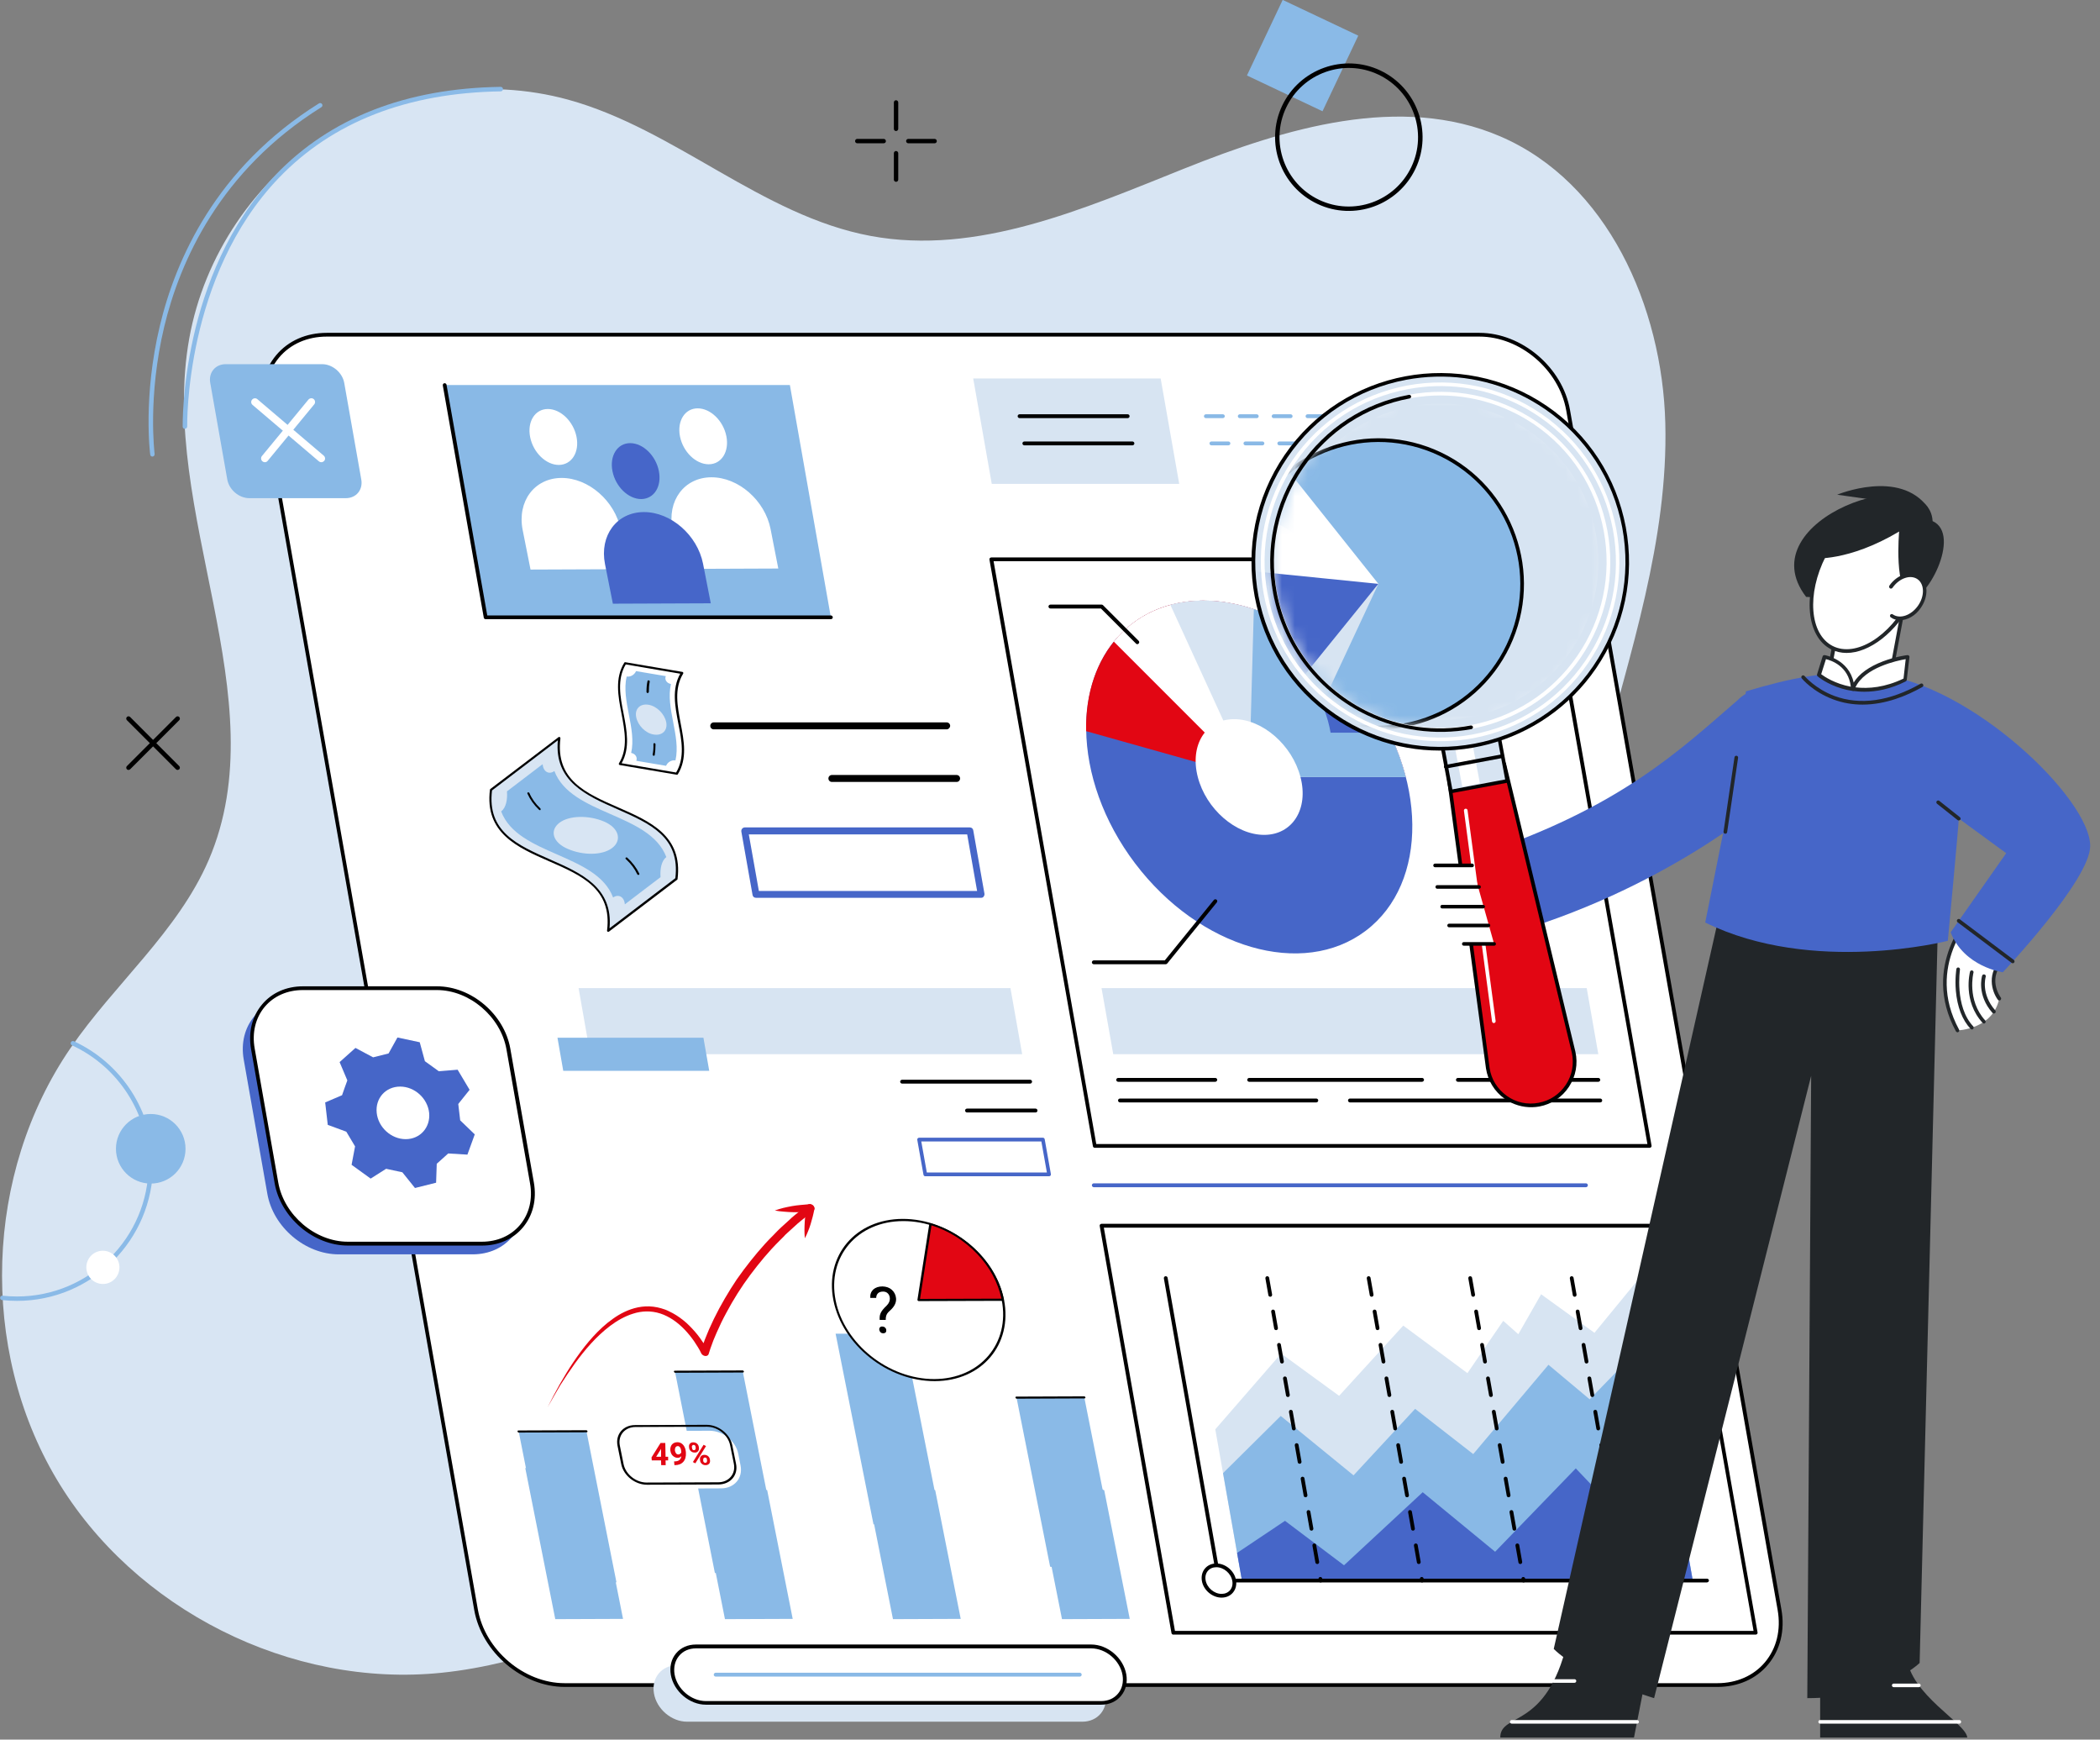 <?xml version="1.0" encoding="UTF-8"?> <svg xmlns="http://www.w3.org/2000/svg" width="163" height="135" viewBox="0 0 163 135" fill="none"><rect x="0" y="0" width="163" height="135" fill="#808080" stroke="none"/><g clip-path="url(#clip0_18_1500)"><path d="M124.24 59.4C122.74 65.15 120.68 72.19 122.07 78.09C123.38 83.66 125.96 88.97 127.05 94.58C128.16 100.28 127.6 106.35 125.12 111.63C119.89 122.79 106.62 129.55 94.51 127.21C86.9 125.74 80.08 121.14 72.37 120.3C59.26 118.87 47.41 128.46 34.29 129.81C22.57 131.02 10.41 124.9 4.39 114.78C-1.63 104.65 -1.19 91.05 5.47 81.34C8.9 76.34 13.8 72.3 16.2 66.74C21.6 54.17 12.27 39.72 14.69 26.26C15.84 19.85 19.79 13.99 25.3 10.52C30.81 7.05 37.79 6.01 44.08 7.73C52.4 10.01 59.1 16.73 67.58 18.31C75.87 19.85 84.12 16.2 91.95 13.07C99.78 9.94 108.69 7.25 116.44 10.58C124.76 14.15 129.03 23.8 129.26 32.85C129.49 41.9 126.53 50.64 124.24 59.4Z" fill="#D8E5F3"></path><path d="M102.652 8.634L105.428 2.768L99.561 -0.008L96.786 5.858L102.652 8.634Z" fill="#8ABAE7"></path><path d="M99.521 8.2C100.871 5.35 104.291 4.12 107.141 5.47C109.991 6.82 111.221 10.24 109.871 13.09C108.521 15.94 105.101 17.17 102.251 15.82C99.391 14.47 98.171 11.06 99.521 8.2ZM109.551 12.95C110.821 10.27 109.671 7.06 106.991 5.79C104.311 4.52 101.101 5.67 99.831 8.35C98.561 11.03 99.711 14.24 102.391 15.51C105.071 16.78 108.281 15.63 109.551 12.95Z" fill="black"></path><path d="M1.321 100.951C0.931 100.951 0.541 100.931 0.161 100.891C0.061 100.881 0.001 100.791 0.011 100.701C0.021 100.601 0.111 100.541 0.201 100.551C0.571 100.591 0.951 100.611 1.321 100.611C6.951 100.611 11.531 96.031 11.531 90.401C11.531 86.431 9.201 82.791 5.591 81.121C5.501 81.081 5.461 80.981 5.501 80.891C5.541 80.801 5.641 80.761 5.731 80.801C9.461 82.521 11.881 86.281 11.881 90.391C11.871 96.211 7.141 100.951 1.321 100.951Z" fill="#8ABAE7"></path><path d="M14.4 89.149C14.4 87.659 13.19 86.449 11.7 86.449C10.21 86.449 9 87.659 9 89.149C9 90.639 10.21 91.849 11.7 91.849C13.19 91.849 14.4 90.649 14.4 89.149Z" fill="#8ABAE7"></path><path d="M9.271 98.35C9.271 97.641 8.691 97.061 7.981 97.061C7.271 97.061 6.701 97.641 6.701 98.35C6.701 99.061 7.281 99.641 7.991 99.641C8.701 99.641 9.271 99.061 9.271 98.35Z" fill="white"></path><path d="M69.551 10.169C69.451 10.169 69.381 10.089 69.381 9.999V7.949C69.381 7.849 69.461 7.779 69.551 7.779C69.641 7.779 69.721 7.859 69.721 7.949V9.999C69.721 10.089 69.641 10.169 69.551 10.169Z" fill="black"></path><path d="M69.551 14.109C69.451 14.109 69.381 14.029 69.381 13.939V11.889C69.381 11.789 69.461 11.719 69.551 11.719C69.641 11.719 69.721 11.799 69.721 11.889V13.939C69.721 14.039 69.641 14.109 69.551 14.109Z" fill="black"></path><path d="M72.542 11.119H70.502C70.402 11.119 70.332 11.039 70.332 10.949C70.332 10.849 70.412 10.779 70.502 10.779H72.542C72.642 10.779 72.712 10.859 72.712 10.949C72.722 11.039 72.642 11.119 72.542 11.119Z" fill="black"></path><path d="M68.591 11.119H66.541C66.441 11.119 66.371 11.039 66.371 10.949C66.371 10.849 66.451 10.779 66.541 10.779H68.591C68.691 10.779 68.761 10.859 68.761 10.949C68.771 11.039 68.691 11.119 68.591 11.119Z" fill="black"></path><path d="M14.35 33.28C14.26 33.28 14.18 33.2 14.18 33.11C14.18 32.99 13.98 21.29 21.4 13.56C25.64 9.15 31.51 6.85 38.86 6.74C38.96 6.74 39.04 6.82 39.04 6.91C39.04 7.01 38.96 7.09 38.87 7.09C31.61 7.2 25.82 9.46 21.65 13.8C14.33 21.42 14.53 32.98 14.53 33.1C14.53 33.19 14.45 33.27 14.35 33.28C14.36 33.28 14.36 33.28 14.35 33.28Z" fill="#8ABAE7"></path><path d="M55.37 126.461C55.31 126.461 55.26 126.431 55.23 126.391C55.17 126.311 55.19 126.201 55.27 126.151C55.3 126.131 58.17 124.141 62.64 122.901C66.76 121.751 73.13 121.021 80.05 124.051C80.14 124.091 80.18 124.191 80.14 124.281C80.1 124.371 80 124.411 79.91 124.371C73.08 121.381 66.8 122.101 62.73 123.231C58.32 124.461 55.5 126.411 55.47 126.431C55.44 126.441 55.41 126.461 55.37 126.461Z" fill="#8ABAE7"></path><path d="M108.94 126.149C108.87 126.149 108.8 126.099 108.77 126.029C108.74 125.939 108.79 125.839 108.88 125.809C108.98 125.779 118.6 122.589 124.38 112.729C124.43 112.649 124.54 112.619 124.62 112.669C124.7 112.719 124.73 112.829 124.68 112.909C118.83 122.889 109.09 126.119 108.99 126.149C108.97 126.149 108.95 126.149 108.94 126.149Z" fill="#8ABAE7"></path><path d="M13.781 59.75C13.741 59.75 13.691 59.73 13.661 59.7L9.851 55.89C9.781 55.82 9.781 55.71 9.851 55.64C9.921 55.57 10.031 55.57 10.101 55.64L13.911 59.45C13.981 59.52 13.981 59.63 13.911 59.7C13.871 59.73 13.821 59.75 13.781 59.75Z" fill="black"></path><path d="M9.971 59.75C9.931 59.75 9.881 59.73 9.851 59.7C9.781 59.63 9.781 59.52 9.851 59.45L13.661 55.64C13.731 55.57 13.841 55.57 13.911 55.64C13.981 55.71 13.981 55.82 13.911 55.89L10.101 59.7C10.061 59.73 10.011 59.75 9.971 59.75Z" fill="black"></path><path d="M11.831 35.431C11.741 35.431 11.671 35.37 11.661 35.281C11.651 35.24 11.081 30.811 12.411 25.27C13.631 20.16 16.771 13.011 24.761 8.021C24.851 7.971 24.951 8.001 25.001 8.081C25.051 8.161 25.031 8.271 24.941 8.321C17.061 13.241 13.961 20.3 12.751 25.34C11.441 30.82 12.001 35.191 12.001 35.23C12.011 35.331 11.951 35.41 11.851 35.431C11.851 35.431 11.841 35.431 11.831 35.431Z" fill="#8ABAE7"></path><path d="M133.309 130.771H43.839C40.608 130.771 37.529 128.151 36.959 124.921L20.538 31.821C19.968 28.591 22.128 25.971 25.358 25.971H114.829C118.059 25.971 121.139 28.591 121.709 31.821L138.118 124.911C138.698 128.151 136.539 130.771 133.309 130.771Z" fill="white"></path><path d="M133.309 130.91H43.839C40.549 130.91 37.389 128.23 36.809 124.94L20.399 31.85C20.109 30.23 20.479 28.7 21.439 27.56C22.379 26.44 23.769 25.83 25.359 25.83H114.829C118.119 25.83 121.279 28.51 121.859 31.8L138.269 124.89C138.559 126.51 138.189 128.04 137.229 129.18C136.299 130.3 134.899 130.91 133.309 130.91ZM25.359 26.12C23.859 26.12 22.539 26.7 21.659 27.75C20.759 28.83 20.409 30.26 20.679 31.8L37.089 124.89C37.649 128.05 40.669 130.62 43.829 130.62H133.299C134.799 130.62 136.119 130.04 136.999 128.99C137.899 127.91 138.249 126.48 137.979 124.94L121.569 31.85C121.009 28.69 117.989 26.12 114.829 26.12H25.359Z" fill="black"></path><path d="M110.709 32.45H109.389C109.309 32.45 109.239 32.38 109.239 32.3C109.239 32.22 109.309 32.15 109.389 32.15H110.709C110.789 32.15 110.859 32.22 110.859 32.3C110.859 32.38 110.789 32.45 110.709 32.45ZM108.079 32.45H106.759C106.679 32.45 106.609 32.38 106.609 32.3C106.609 32.22 106.679 32.15 106.759 32.15H108.079C108.159 32.15 108.229 32.22 108.229 32.3C108.229 32.38 108.159 32.45 108.079 32.45ZM105.449 32.45H104.129C104.049 32.45 103.979 32.38 103.979 32.3C103.979 32.22 104.049 32.15 104.129 32.15H105.449C105.529 32.15 105.599 32.22 105.599 32.3C105.599 32.38 105.529 32.45 105.449 32.45ZM102.809 32.45H101.489C101.409 32.45 101.339 32.38 101.339 32.3C101.339 32.22 101.409 32.15 101.489 32.15H102.809C102.889 32.15 102.959 32.22 102.959 32.3C102.959 32.38 102.889 32.45 102.809 32.45ZM100.179 32.45H98.859C98.779 32.45 98.709 32.38 98.709 32.3C98.709 32.22 98.779 32.15 98.859 32.15H100.179C100.259 32.15 100.329 32.22 100.329 32.3C100.329 32.38 100.259 32.45 100.179 32.45ZM97.549 32.45H96.229C96.149 32.45 96.079 32.38 96.079 32.3C96.079 32.22 96.149 32.15 96.229 32.15H97.549C97.629 32.15 97.699 32.22 97.699 32.3C97.699 32.38 97.629 32.45 97.549 32.45ZM94.909 32.45H93.599C93.519 32.45 93.449 32.38 93.449 32.3C93.449 32.22 93.519 32.15 93.599 32.15H94.919C94.999 32.15 95.069 32.22 95.069 32.3C95.069 32.38 94.989 32.45 94.909 32.45Z" fill="#89B9E6"></path><path d="M111.149 34.56H109.829C109.749 34.56 109.679 34.49 109.679 34.41C109.679 34.33 109.749 34.26 109.829 34.26H111.149C111.229 34.26 111.299 34.33 111.299 34.41C111.299 34.49 111.229 34.56 111.149 34.56ZM108.519 34.56H107.199C107.119 34.56 107.049 34.49 107.049 34.41C107.049 34.33 107.119 34.26 107.199 34.26H108.519C108.599 34.26 108.669 34.33 108.669 34.41C108.669 34.49 108.599 34.56 108.519 34.56ZM105.889 34.56H104.569C104.489 34.56 104.419 34.49 104.419 34.41C104.419 34.33 104.489 34.26 104.569 34.26H105.889C105.969 34.26 106.039 34.33 106.039 34.41C106.039 34.49 105.969 34.56 105.889 34.56ZM103.249 34.56H101.929C101.849 34.56 101.779 34.49 101.779 34.41C101.779 34.33 101.849 34.26 101.929 34.26H103.249C103.329 34.26 103.399 34.33 103.399 34.41C103.399 34.49 103.329 34.56 103.249 34.56ZM100.619 34.56H99.299C99.219 34.56 99.149 34.49 99.149 34.41C99.149 34.33 99.219 34.26 99.299 34.26H100.619C100.699 34.26 100.769 34.33 100.769 34.41C100.769 34.49 100.699 34.56 100.619 34.56ZM97.989 34.56H96.669C96.589 34.56 96.519 34.49 96.519 34.41C96.519 34.33 96.589 34.26 96.669 34.26H97.989C98.069 34.26 98.139 34.33 98.139 34.41C98.139 34.49 98.069 34.56 97.989 34.56ZM95.349 34.56H94.029C93.949 34.56 93.879 34.49 93.879 34.41C93.879 34.33 93.949 34.26 94.029 34.26H95.349C95.429 34.26 95.499 34.33 95.499 34.41C95.499 34.49 95.429 34.56 95.349 34.56Z" fill="#89B9E6"></path><path d="M123.1 92.13H84.9C84.82 92.13 84.75 92.06 84.75 91.98C84.75 91.9 84.82 91.83 84.9 91.83H123.1C123.18 91.83 123.25 91.9 123.25 91.98C123.24 92.07 123.18 92.13 123.1 92.13Z" fill="#4666C8"></path><path d="M79.959 84.091H70.019C69.939 84.091 69.869 84.021 69.869 83.941C69.869 83.861 69.939 83.791 70.019 83.791H79.959C80.039 83.791 80.109 83.861 80.109 83.941C80.099 84.031 80.039 84.091 79.959 84.091Z" fill="black"></path><path d="M80.378 86.331H75.058C74.978 86.331 74.908 86.261 74.908 86.181C74.908 86.101 74.978 86.031 75.058 86.031H80.378C80.458 86.031 80.528 86.101 80.528 86.181C80.528 86.271 80.458 86.331 80.378 86.331Z" fill="black"></path><path d="M81.429 91.281H71.819C71.749 91.281 71.689 91.231 71.679 91.161L71.199 88.461C71.189 88.421 71.199 88.371 71.229 88.341C71.259 88.311 71.299 88.291 71.339 88.291H80.949C81.019 88.291 81.079 88.341 81.089 88.411L81.569 91.111C81.579 91.151 81.569 91.201 81.539 91.231C81.509 91.261 81.469 91.281 81.429 91.281ZM71.939 90.991H81.259L80.829 88.581H71.509L71.939 90.991Z" fill="#4666C8"></path><path d="M73.481 56.6H55.401C55.251 56.6 55.131 56.48 55.131 56.331C55.131 56.181 55.251 56.06 55.401 56.06H73.481C73.631 56.06 73.751 56.181 73.751 56.331C73.741 56.48 73.621 56.6 73.481 56.6Z" fill="black"></path><path d="M74.251 60.681H64.571C64.421 60.681 64.301 60.561 64.301 60.411C64.301 60.261 64.421 60.141 64.571 60.141H74.251C74.401 60.141 74.521 60.261 74.521 60.411C74.521 60.561 74.401 60.681 74.251 60.681Z" fill="black"></path><path d="M76.162 69.671H58.672C58.542 69.671 58.432 69.581 58.412 69.451L57.542 64.531C57.532 64.451 57.552 64.371 57.602 64.311C57.652 64.251 57.732 64.211 57.802 64.211H75.282C75.412 64.211 75.522 64.301 75.542 64.431L76.412 69.351C76.422 69.431 76.402 69.511 76.352 69.571C76.312 69.641 76.242 69.671 76.162 69.671ZM58.902 69.141H75.842L75.072 64.751H58.122L58.902 69.141Z" fill="#4666C8"></path><path d="M36.689 97.341H26.289C23.689 97.341 21.199 95.231 20.749 92.632L18.919 82.231C18.459 79.632 20.199 77.522 22.799 77.522H33.199C35.799 77.522 38.279 79.632 38.739 82.231L40.569 92.632C41.029 95.231 39.289 97.341 36.689 97.341Z" fill="#4666C8"></path><path d="M37.41 96.511H27.01C24.41 96.511 21.92 94.401 21.47 91.801L19.64 81.401C19.18 78.801 20.92 76.691 23.52 76.691H33.92C36.52 76.691 39.01 78.801 39.46 81.401L41.29 91.801C41.75 94.401 40.01 96.511 37.41 96.511Z" fill="white"></path><path d="M37.409 96.661H27.009C24.339 96.661 21.789 94.491 21.319 91.831L19.489 81.431C19.259 80.111 19.559 78.881 20.339 77.951C21.099 77.041 22.229 76.541 23.519 76.541H33.919C36.589 76.541 39.139 78.711 39.609 81.371L41.439 91.771C41.669 93.091 41.369 94.321 40.589 95.251C39.829 96.161 38.699 96.661 37.409 96.661ZM23.509 76.831C22.309 76.831 21.259 77.291 20.549 78.131C19.829 78.991 19.549 80.141 19.769 81.371L21.599 91.771C22.049 94.301 24.469 96.361 26.999 96.361H37.399C38.599 96.361 39.649 95.901 40.359 95.061C41.079 94.201 41.359 93.051 41.139 91.821L39.309 81.421C38.859 78.891 36.439 76.831 33.909 76.831H23.509Z" fill="black"></path><path d="M35.72 86.942C35.66 86.452 35.63 86.162 35.57 85.672L36.45 84.572C35.99 83.812 35.97 83.772 35.52 83.012L34.06 83.132C33.65 82.832 33.4 82.652 32.98 82.352L32.58 80.882C31.74 80.702 31.69 80.692 30.85 80.512L30.16 81.752C29.7 81.862 29.42 81.932 28.96 82.052L27.59 81.322C26.99 81.862 26.96 81.882 26.36 82.422L26.96 83.842C26.8 84.282 26.7 84.552 26.55 84.992L25.24 85.552C25.34 86.402 25.34 86.442 25.44 87.292L26.88 87.822C27.14 88.262 27.3 88.522 27.56 88.962L27.29 90.392C28.01 90.912 28.05 90.942 28.77 91.462L29.97 90.702C30.46 90.802 30.75 90.872 31.23 90.972L32.21 92.192C33.01 91.992 33.05 91.982 33.85 91.782L33.9 90.312C34.24 90.002 34.45 89.822 34.79 89.512L36.28 89.602C36.56 88.832 36.57 88.792 36.85 88.032L35.72 86.942ZM31.49 88.402C30.37 88.402 29.36 87.492 29.24 86.362C29.12 85.232 29.93 84.322 31.06 84.322C32.18 84.322 33.19 85.232 33.31 86.362C33.42 87.492 32.61 88.402 31.49 88.402Z" fill="#4666C8"></path><path d="M64.49 47.899H37.69L34.51 29.879H61.31L64.49 47.899Z" fill="#89B9E6"></path><path d="M64.49 48.05H37.69C37.62 48.05 37.56 48 37.55 47.93L34.37 29.91C34.36 29.829 34.41 29.75 34.49 29.739C34.57 29.73 34.65 29.78 34.66 29.86L37.82 47.76H64.49C64.57 47.76 64.64 47.83 64.64 47.91C64.64 47.989 64.57 48.05 64.49 48.05Z" fill="black"></path><path d="M44.749 33.9C44.509 32.7 43.519 31.74 42.519 31.74C41.529 31.74 40.909 32.72 41.149 33.92C41.389 35.12 42.379 36.08 43.379 36.08C44.369 36.07 44.989 35.1 44.749 33.9Z" fill="white"></path><path d="M48.779 44.17L41.179 44.2L40.569 41.13C40.13 38.91 41.48 37.1 43.58 37.09C45.679 37.08 47.739 38.88 48.179 41.1L48.779 44.17Z" fill="white"></path><path d="M56.38 33.849C56.14 32.65 55.15 31.689 54.15 31.689C53.16 31.689 52.54 32.669 52.78 33.87C53.02 35.069 54.01 36.029 55.01 36.029C56 36.029 56.62 35.05 56.38 33.849Z" fill="white"></path><path d="M60.41 44.119L52.81 44.149L52.2 41.079C51.76 38.859 53.11 37.049 55.21 37.039C57.31 37.029 59.37 38.829 59.81 41.049L60.41 44.119Z" fill="white"></path><path d="M51.14 36.549C50.9 35.349 49.91 34.389 48.91 34.389C47.92 34.389 47.3 35.369 47.54 36.569C47.78 37.769 48.77 38.729 49.77 38.729C50.77 38.719 51.38 37.749 51.14 36.549Z" fill="#4666C9"></path><path d="M55.17 46.818L47.57 46.848L46.96 43.778C46.52 41.558 47.87 39.748 49.97 39.738C52.07 39.728 54.13 41.528 54.57 43.748L55.17 46.818Z" fill="#4666C9"></path><path d="M79.34 81.81H45.81L44.91 76.68H78.43L79.34 81.81Z" fill="#D7E4F2"></path><path d="M55.05 83.099H43.719L43.27 80.529H54.599L55.05 83.099Z" fill="#89B9E6"></path><path d="M91.529 37.549H76.979L75.539 29.369H90.089L91.529 37.549Z" fill="#D7E4F2"></path><path d="M87.528 32.448H79.138C79.058 32.448 78.988 32.378 78.988 32.298C78.988 32.218 79.058 32.148 79.138 32.148H87.528C87.608 32.148 87.678 32.218 87.678 32.298C87.678 32.378 87.608 32.448 87.528 32.448Z" fill="black"></path><path d="M87.899 34.56H79.509C79.429 34.56 79.359 34.49 79.359 34.41C79.359 34.33 79.429 34.26 79.509 34.26H87.899C87.979 34.26 88.049 34.33 88.049 34.41C88.049 34.49 87.979 34.56 87.899 34.56Z" fill="black"></path><path d="M136.28 126.711H91.07L85.5 95.121H130.71L136.28 126.711Z" fill="white"></path><path d="M136.279 126.851H91.069C90.999 126.851 90.939 126.801 90.929 126.731L85.359 95.141C85.349 95.101 85.359 95.051 85.389 95.021C85.419 94.991 85.459 94.971 85.499 94.971H130.709C130.779 94.971 130.839 95.021 130.849 95.091L136.419 126.681C136.429 126.721 136.419 126.771 136.389 126.801C136.359 126.831 136.319 126.851 136.279 126.851ZM91.199 126.561H136.109L130.589 95.271H85.679L91.199 126.561Z" fill="black"></path><path d="M127.25 99.18L123.76 103.43L119.62 100.44L117.85 103.54L116.68 102.5L113.9 106.56L108.92 102.87L103.94 108.32L99.44 105.04L94.33 110.92L96.4 122.65H131.39L127.25 99.18Z" fill="#D7E4F2"></path><path d="M94.93 114.321L99.41 109.881L105.06 114.491L109.84 109.331L114.35 112.841L120.19 105.911L123.39 108.591L128.06 103.791L131.39 122.651H96.4L94.93 114.321Z" fill="#89B9E6"></path><path d="M96.019 120.511L99.74 118.021L104.32 121.471L110.43 115.801L116.05 120.421L122.31 113.951L125.48 117.281L129.86 113.951L131.39 122.651H96.4L96.019 120.511Z" fill="#4666C8"></path><path d="M132.489 122.8H94.619C94.549 122.8 94.489 122.75 94.479 122.68L90.339 99.21C90.329 99.13 90.379 99.05 90.459 99.04C90.539 99.03 90.619 99.08 90.629 99.16L94.749 122.51H132.499C132.579 122.51 132.649 122.58 132.649 122.66C132.629 122.74 132.569 122.8 132.489 122.8Z" fill="black"></path><path d="M95.8 122.651C95.69 122.001 95.06 121.471 94.41 121.471C93.76 121.471 93.32 122.001 93.44 122.651C93.55 123.301 94.18 123.831 94.83 123.831C95.48 123.831 95.91 123.311 95.8 122.651Z" fill="white"></path><path d="M94.819 123.98C94.099 123.98 93.409 123.4 93.289 122.68C93.229 122.32 93.309 121.98 93.529 121.72C93.739 121.47 94.049 121.33 94.409 121.33C95.129 121.33 95.819 121.91 95.939 122.63C95.999 122.99 95.919 123.33 95.699 123.59C95.489 123.84 95.179 123.98 94.819 123.98ZM94.409 121.62C94.139 121.62 93.909 121.72 93.749 121.91C93.589 122.1 93.529 122.36 93.579 122.63C93.679 123.21 94.239 123.69 94.819 123.69C95.089 123.69 95.319 123.59 95.479 123.4C95.639 123.21 95.699 122.95 95.649 122.68C95.549 122.1 94.989 121.62 94.409 121.62Z" fill="black"></path><path d="M102.5 122.8C102.43 122.8 102.37 122.75 102.36 122.68L102.34 122.55C102.33 122.47 102.38 122.39 102.46 122.38C102.54 122.37 102.62 122.42 102.63 122.5L102.65 122.63C102.66 122.71 102.61 122.79 102.53 122.8C102.51 122.8 102.5 122.8 102.5 122.8ZM102.24 121.37C102.17 121.37 102.11 121.32 102.1 121.25L101.87 119.95C101.86 119.87 101.91 119.79 101.99 119.78C102.07 119.77 102.15 119.82 102.16 119.9L102.39 121.2C102.4 121.28 102.35 121.36 102.27 121.37C102.26 121.37 102.25 121.37 102.24 121.37ZM101.79 118.78C101.72 118.78 101.66 118.73 101.65 118.66L101.42 117.36C101.41 117.28 101.46 117.2 101.54 117.19C101.62 117.18 101.7 117.23 101.71 117.31L101.94 118.61C101.95 118.69 101.9 118.77 101.82 118.78C101.8 118.78 101.8 118.78 101.79 118.78ZM101.33 116.19C101.26 116.19 101.2 116.14 101.19 116.07L100.96 114.77C100.95 114.69 101 114.61 101.08 114.6C101.16 114.59 101.24 114.64 101.25 114.72L101.48 116.02C101.49 116.1 101.44 116.18 101.36 116.19C101.35 116.19 101.34 116.19 101.33 116.19ZM100.87 113.59C100.8 113.59 100.74 113.54 100.73 113.47L100.5 112.17C100.49 112.09 100.54 112.01 100.62 112C100.7 111.99 100.78 112.04 100.79 112.12L101.02 113.42C101.03 113.5 100.98 113.58 100.9 113.59C100.89 113.59 100.88 113.59 100.87 113.59ZM100.42 111C100.35 111 100.29 110.95 100.28 110.88L100.05 109.58C100.04 109.5 100.09 109.42 100.17 109.41C100.25 109.4 100.33 109.45 100.34 109.53L100.57 110.83C100.58 110.91 100.53 110.99 100.45 111C100.43 111 100.42 111 100.42 111ZM99.96 108.41C99.89 108.41 99.83 108.36 99.82 108.29L99.59 106.99C99.58 106.91 99.63 106.83 99.71 106.82C99.79 106.81 99.87 106.86 99.88 106.94L100.11 108.24C100.12 108.32 100.07 108.4 99.99 108.41C99.97 108.41 99.97 108.41 99.96 108.41ZM99.5 105.81C99.43 105.81 99.37 105.76 99.36 105.69L99.13 104.39C99.12 104.31 99.17 104.23 99.25 104.22C99.33 104.21 99.41 104.26 99.42 104.34L99.65 105.64C99.66 105.72 99.61 105.8 99.53 105.81C99.52 105.81 99.51 105.81 99.5 105.81ZM99.04 103.22C98.97 103.22 98.91 103.17 98.9 103.1L98.67 101.8C98.66 101.72 98.71 101.64 98.79 101.63C98.87 101.62 98.95 101.67 98.96 101.75L99.19 103.05C99.2 103.13 99.15 103.21 99.07 103.22C99.06 103.22 99.05 103.22 99.04 103.22ZM98.59 100.63C98.52 100.63 98.46 100.58 98.45 100.51L98.22 99.21C98.21 99.13 98.26 99.05 98.34 99.04C98.42 99.03 98.5 99.08 98.51 99.16L98.74 100.46C98.75 100.54 98.7 100.62 98.62 100.63C98.6 100.63 98.59 100.63 98.59 100.63Z" fill="black"></path><path d="M110.369 122.8C110.299 122.8 110.239 122.75 110.229 122.68L110.209 122.55C110.199 122.47 110.249 122.39 110.329 122.38C110.409 122.37 110.489 122.42 110.499 122.5L110.519 122.63C110.529 122.71 110.479 122.79 110.399 122.8C110.389 122.8 110.379 122.8 110.369 122.8ZM110.119 121.37C110.049 121.37 109.989 121.32 109.979 121.25L109.749 119.95C109.739 119.87 109.789 119.79 109.869 119.78C109.949 119.77 110.029 119.82 110.039 119.9L110.269 121.2C110.279 121.28 110.229 121.36 110.149 121.37C110.139 121.37 110.129 121.37 110.119 121.37ZM109.669 118.78C109.599 118.78 109.539 118.73 109.529 118.66L109.299 117.36C109.289 117.28 109.339 117.2 109.419 117.19C109.499 117.18 109.579 117.23 109.589 117.31L109.819 118.61C109.829 118.69 109.779 118.77 109.699 118.78C109.679 118.78 109.669 118.78 109.669 118.78ZM109.209 116.19C109.139 116.19 109.079 116.14 109.069 116.07L108.839 114.77C108.829 114.69 108.879 114.61 108.959 114.6C109.039 114.59 109.119 114.64 109.129 114.72L109.359 116.02C109.369 116.1 109.319 116.18 109.239 116.19C109.229 116.19 109.219 116.19 109.209 116.19ZM108.749 113.59C108.679 113.59 108.619 113.54 108.609 113.47L108.379 112.17C108.369 112.09 108.419 112.01 108.499 112C108.579 111.99 108.659 112.04 108.669 112.12L108.899 113.42C108.909 113.5 108.859 113.58 108.779 113.59C108.769 113.59 108.759 113.59 108.749 113.59ZM108.289 111C108.219 111 108.159 110.95 108.149 110.88L107.919 109.58C107.909 109.5 107.959 109.42 108.039 109.41C108.119 109.4 108.199 109.45 108.209 109.53L108.439 110.83C108.449 110.91 108.399 110.99 108.319 111C108.309 111 108.299 111 108.289 111ZM107.839 108.41C107.769 108.41 107.709 108.36 107.699 108.29L107.469 106.99C107.459 106.91 107.509 106.83 107.589 106.82C107.669 106.81 107.749 106.86 107.759 106.94L107.989 108.24C107.999 108.32 107.949 108.4 107.869 108.41C107.849 108.41 107.849 108.41 107.839 108.41ZM107.379 105.81C107.309 105.81 107.249 105.76 107.239 105.69L107.009 104.39C106.999 104.31 107.049 104.23 107.129 104.22C107.209 104.21 107.289 104.26 107.299 104.34L107.529 105.64C107.539 105.72 107.489 105.8 107.409 105.81C107.399 105.81 107.389 105.81 107.379 105.81ZM106.919 103.22C106.849 103.22 106.789 103.17 106.779 103.1L106.549 101.8C106.539 101.72 106.589 101.64 106.669 101.63C106.749 101.62 106.829 101.67 106.839 101.75L107.069 103.05C107.079 103.13 107.029 103.21 106.949 103.22C106.939 103.22 106.929 103.22 106.919 103.22ZM106.459 100.63C106.389 100.63 106.329 100.58 106.319 100.51L106.089 99.21C106.079 99.13 106.129 99.05 106.209 99.04C106.289 99.03 106.369 99.08 106.379 99.16L106.609 100.46C106.619 100.54 106.569 100.62 106.489 100.63C106.479 100.63 106.469 100.63 106.459 100.63Z" fill="black"></path><path d="M118.25 122.8C118.18 122.8 118.12 122.75 118.11 122.68L118.09 122.55C118.08 122.47 118.13 122.39 118.21 122.38C118.29 122.37 118.37 122.42 118.38 122.5L118.4 122.63C118.41 122.71 118.36 122.79 118.28 122.8C118.27 122.8 118.26 122.8 118.25 122.8ZM118 121.37C117.93 121.37 117.87 121.32 117.86 121.25L117.63 119.95C117.62 119.87 117.67 119.79 117.75 119.78C117.83 119.77 117.91 119.82 117.92 119.9L118.15 121.2C118.16 121.28 118.11 121.36 118.03 121.37C118.02 121.37 118.01 121.37 118 121.37ZM117.54 118.78C117.47 118.78 117.41 118.73 117.4 118.66L117.17 117.36C117.16 117.28 117.21 117.2 117.29 117.19C117.37 117.18 117.45 117.23 117.46 117.31L117.69 118.61C117.7 118.69 117.65 118.77 117.57 118.78C117.56 118.78 117.55 118.78 117.54 118.78ZM117.09 116.19C117.02 116.19 116.96 116.14 116.95 116.07L116.72 114.77C116.71 114.69 116.76 114.61 116.84 114.6C116.92 114.59 117 114.64 117.01 114.72L117.24 116.02C117.25 116.1 117.2 116.18 117.12 116.19C117.1 116.19 117.1 116.19 117.09 116.19ZM116.63 113.59C116.56 113.59 116.5 113.54 116.49 113.47L116.26 112.17C116.25 112.09 116.3 112.01 116.38 112C116.46 111.99 116.54 112.04 116.55 112.12L116.78 113.42C116.79 113.5 116.74 113.58 116.66 113.59C116.65 113.59 116.64 113.59 116.63 113.59ZM116.17 111C116.1 111 116.04 110.95 116.03 110.88L115.8 109.58C115.79 109.5 115.84 109.42 115.92 109.41C116 109.4 116.08 109.45 116.09 109.53L116.32 110.83C116.33 110.91 116.28 110.99 116.2 111C116.19 111 116.18 111 116.17 111ZM115.72 108.41C115.65 108.41 115.59 108.36 115.58 108.29L115.35 106.99C115.34 106.91 115.39 106.83 115.47 106.82C115.55 106.81 115.63 106.86 115.64 106.94L115.87 108.24C115.88 108.32 115.83 108.4 115.75 108.41C115.73 108.41 115.72 108.41 115.72 108.41ZM115.26 105.81C115.19 105.81 115.13 105.76 115.12 105.69L114.89 104.39C114.88 104.31 114.93 104.23 115.01 104.22C115.09 104.21 115.17 104.26 115.18 104.34L115.41 105.64C115.42 105.72 115.37 105.8 115.29 105.81C115.28 105.81 115.27 105.81 115.26 105.81ZM114.8 103.22C114.73 103.22 114.67 103.17 114.66 103.1L114.43 101.8C114.42 101.72 114.47 101.64 114.55 101.63C114.63 101.62 114.71 101.67 114.72 101.75L114.95 103.05C114.96 103.13 114.91 103.21 114.83 103.22C114.82 103.22 114.81 103.22 114.8 103.22ZM114.34 100.63C114.27 100.63 114.21 100.58 114.2 100.51L113.97 99.21C113.96 99.13 114.01 99.05 114.09 99.04C114.17 99.03 114.25 99.08 114.26 99.16L114.49 100.46C114.5 100.54 114.45 100.62 114.37 100.63C114.36 100.63 114.35 100.63 114.34 100.63Z" fill="black"></path><path d="M126.129 122.8C126.059 122.8 125.999 122.75 125.989 122.68L125.969 122.55C125.959 122.47 126.009 122.39 126.089 122.38C126.169 122.37 126.249 122.42 126.259 122.5L126.279 122.63C126.289 122.71 126.239 122.79 126.159 122.8C126.149 122.8 126.139 122.8 126.129 122.8ZM125.879 121.37C125.809 121.37 125.749 121.32 125.739 121.25L125.509 119.95C125.499 119.87 125.549 119.79 125.629 119.78C125.709 119.77 125.789 119.82 125.799 119.9L126.029 121.2C126.039 121.28 125.989 121.36 125.909 121.37C125.899 121.37 125.889 121.37 125.879 121.37ZM125.419 118.78C125.349 118.78 125.289 118.73 125.279 118.66L125.049 117.36C125.039 117.28 125.089 117.2 125.169 117.19C125.249 117.18 125.329 117.23 125.339 117.31L125.569 118.61C125.579 118.69 125.529 118.77 125.449 118.78C125.439 118.78 125.429 118.78 125.419 118.78ZM124.969 116.19C124.899 116.19 124.839 116.14 124.829 116.07L124.599 114.77C124.589 114.69 124.639 114.61 124.719 114.6C124.799 114.59 124.879 114.64 124.889 114.72L125.119 116.02C125.129 116.1 125.079 116.18 124.999 116.19C124.979 116.19 124.969 116.19 124.969 116.19ZM124.509 113.59C124.439 113.59 124.379 113.54 124.369 113.47L124.139 112.17C124.129 112.09 124.179 112.01 124.259 112C124.339 111.99 124.419 112.04 124.429 112.12L124.659 113.42C124.669 113.5 124.619 113.58 124.539 113.59C124.529 113.59 124.519 113.59 124.509 113.59ZM124.049 111C123.979 111 123.919 110.95 123.909 110.88L123.679 109.58C123.669 109.5 123.719 109.42 123.799 109.41C123.879 109.4 123.959 109.45 123.969 109.53L124.199 110.83C124.209 110.91 124.159 110.99 124.079 111C124.069 111 124.059 111 124.049 111ZM123.589 108.41C123.519 108.41 123.459 108.36 123.449 108.29L123.219 106.99C123.209 106.91 123.259 106.83 123.339 106.82C123.419 106.81 123.499 106.86 123.509 106.94L123.739 108.24C123.749 108.32 123.699 108.4 123.619 108.41C123.609 108.41 123.599 108.41 123.589 108.41ZM123.139 105.81C123.069 105.81 123.009 105.76 122.999 105.69L122.769 104.39C122.759 104.31 122.809 104.23 122.889 104.22C122.969 104.21 123.049 104.26 123.059 104.34L123.289 105.64C123.299 105.72 123.249 105.8 123.169 105.81C123.149 105.81 123.149 105.81 123.139 105.81ZM122.679 103.22C122.609 103.22 122.549 103.17 122.539 103.1L122.309 101.8C122.299 101.72 122.349 101.64 122.429 101.63C122.509 101.62 122.589 101.67 122.599 101.75L122.829 103.05C122.839 103.13 122.789 103.21 122.709 103.22C122.699 103.22 122.689 103.22 122.679 103.22ZM122.219 100.63C122.149 100.63 122.089 100.58 122.079 100.51L121.849 99.21C121.839 99.13 121.889 99.05 121.969 99.04C122.049 99.03 122.129 99.08 122.139 99.16L122.369 100.46C122.379 100.54 122.329 100.62 122.249 100.63C122.239 100.63 122.229 100.63 122.219 100.63Z" fill="black"></path><path d="M128.051 88.93H84.971L76.941 43.4H120.021L128.051 88.93Z" fill="white"></path><path d="M128.051 89.07H84.971C84.901 89.07 84.841 89.02 84.831 88.95L76.801 43.43C76.791 43.39 76.801 43.34 76.831 43.31C76.861 43.28 76.901 43.26 76.941 43.26H120.021C120.091 43.26 120.151 43.31 120.161 43.38L128.191 88.9C128.201 88.94 128.191 88.99 128.161 89.02C128.131 89.05 128.091 89.07 128.051 89.07ZM85.091 88.78H127.871L119.891 43.55H77.121L85.091 88.78Z" fill="black"></path><path d="M111.871 51.279C111.841 51.279 111.801 51.269 111.771 51.239C111.711 51.189 111.701 51.089 111.761 51.029L113.521 48.999C113.551 48.969 113.591 48.949 113.631 48.949H117.821C117.901 48.949 117.971 49.019 117.971 49.099C117.971 49.179 117.901 49.249 117.821 49.249H113.691L111.981 51.229C111.951 51.269 111.911 51.279 111.871 51.279Z" fill="black"></path><path d="M124.06 81.81H86.41L85.5 76.68H123.16L124.06 81.81Z" fill="#D7E4F2"></path><path d="M106.012 72.226C110.901 68.519 110.814 60.172 105.818 53.584C100.822 46.997 92.808 44.662 87.919 48.37C83.03 52.078 83.117 60.424 88.113 67.012C93.109 73.6 101.123 75.934 106.012 72.226Z" fill="#4666C8"></path><path d="M96.962 60.299H109.112C107.162 52.789 100.082 46.609 93.412 46.609C87.932 46.609 84.182 50.779 84.302 56.739L96.962 60.299Z" fill="#E20613"></path><path d="M96.961 60.299H109.111C107.161 52.789 100.081 46.609 93.411 46.609C90.571 46.609 88.101 47.729 86.451 49.789L96.961 60.299Z" fill="white"></path><path d="M96.962 60.299H109.112C107.162 52.789 100.082 46.609 93.412 46.609C92.522 46.609 91.662 46.719 90.842 46.939L96.962 60.299Z" fill="#D7E4F2"></path><path d="M96.961 60.3H109.111C108.561 58.179 107.591 56.099 106.261 54.2C103.951 50.9 100.721 48.4 97.321 47.27L96.961 60.3Z" fill="#89B9E6"></path><path d="M92.971 60.299C93.611 62.779 95.921 64.789 98.121 64.789C100.321 64.789 101.591 62.779 100.941 60.299C100.301 57.819 97.991 55.809 95.791 55.809C93.591 55.809 92.331 57.819 92.971 60.299Z" fill="white"></path><path d="M103.281 56.86H110.071C109.611 54.27 108.801 51.72 107.701 49.4C105.781 45.37 103.091 42.31 100.261 40.93L100.061 51.63C101.511 52.34 102.851 54.41 103.281 56.86Z" fill="#4666C8"></path><path d="M110.071 56.859C110.071 56.859 111.191 55.869 111.061 55.869C110.931 55.869 109.881 55.869 109.881 55.869L110.071 56.859Z" fill="#4666C8"></path><path d="M101.212 41.459L100.252 40.919L101.242 39.94L101.212 41.459Z" fill="#4666C8"></path><path d="M104.271 55.87H111.061C110.601 53.279 109.791 50.73 108.691 48.41C106.771 44.38 104.081 41.319 101.251 39.94L101.051 50.639C102.501 51.349 103.831 53.419 104.271 55.87Z" fill="#89B9E6"></path><path d="M88.281 49.99C88.241 49.99 88.211 49.98 88.181 49.95L85.451 47.22H81.531C81.451 47.22 81.381 47.15 81.381 47.07C81.381 46.99 81.451 46.92 81.531 46.92H85.511C85.551 46.92 85.591 46.94 85.611 46.96L88.381 49.73C88.441 49.79 88.441 49.88 88.381 49.94C88.351 49.97 88.311 49.99 88.281 49.99Z" fill="black"></path><path d="M90.48 74.829H84.9C84.82 74.829 84.75 74.759 84.75 74.679C84.75 74.599 84.82 74.529 84.9 74.529H90.41L94.22 69.839C94.27 69.779 94.36 69.769 94.43 69.819C94.49 69.869 94.5 69.959 94.45 70.029L90.6 74.769C90.56 74.809 90.52 74.829 90.48 74.829Z" fill="black"></path><path d="M124.06 83.95H113.16C113.08 83.95 113.01 83.88 113.01 83.8C113.01 83.72 113.08 83.65 113.16 83.65H124.06C124.14 83.65 124.21 83.72 124.21 83.8C124.21 83.88 124.14 83.95 124.06 83.95Z" fill="black"></path><path d="M110.371 83.95H96.96C96.88 83.95 96.811 83.88 96.811 83.8C96.811 83.72 96.88 83.65 96.96 83.65H110.381C110.461 83.65 110.531 83.72 110.531 83.8C110.521 83.88 110.461 83.95 110.371 83.95Z" fill="black"></path><path d="M94.331 83.95H86.791C86.711 83.95 86.641 83.88 86.641 83.8C86.641 83.72 86.711 83.65 86.791 83.65H94.331C94.411 83.65 94.481 83.72 94.481 83.8C94.471 83.88 94.411 83.95 94.331 83.95Z" fill="black"></path><path d="M124.211 85.55H104.781C104.701 85.55 104.631 85.48 104.631 85.4C104.631 85.32 104.701 85.25 104.781 85.25H124.211C124.291 85.25 124.361 85.32 124.361 85.4C124.361 85.49 124.291 85.55 124.211 85.55Z" fill="black"></path><path d="M102.171 85.55H86.931C86.851 85.55 86.781 85.48 86.781 85.4C86.781 85.32 86.851 85.25 86.931 85.25H102.171C102.251 85.25 102.321 85.32 102.321 85.4C102.311 85.49 102.251 85.55 102.171 85.55Z" fill="black"></path><path d="M84.01 133.609H53.33C52.12 133.609 50.97 132.629 50.76 131.419C50.55 130.209 51.35 129.229 52.56 129.229H83.24C84.45 129.229 85.6 130.209 85.81 131.419C86.03 132.629 85.22 133.609 84.01 133.609Z" fill="#D7E4F2"></path><path d="M85.479 132.15H54.789C53.579 132.15 52.429 131.17 52.219 129.96C52.009 128.75 52.809 127.77 54.019 127.77H84.699C85.909 127.77 87.059 128.75 87.269 129.96C87.489 131.17 86.679 132.15 85.479 132.15Z" fill="white"></path><path d="M85.48 132.289H54.79C53.52 132.289 52.3 131.259 52.07 129.979C51.96 129.349 52.1 128.749 52.48 128.299C52.85 127.859 53.39 127.619 54.02 127.619H84.7C85.97 127.619 87.19 128.649 87.42 129.929C87.53 130.559 87.39 131.159 87.01 131.609C86.64 132.049 86.1 132.289 85.48 132.289ZM54.02 127.919C53.49 127.919 53.02 128.119 52.71 128.499C52.39 128.879 52.27 129.389 52.36 129.939C52.56 131.079 53.65 132.009 54.79 132.009H85.47C86 132.009 86.47 131.809 86.78 131.429C87.1 131.049 87.22 130.539 87.13 129.989C86.93 128.849 85.84 127.919 84.7 127.919H54.02Z" fill="black"></path><path d="M83.81 130.109H55.55C55.47 130.109 55.4 130.039 55.4 129.959C55.4 129.879 55.47 129.809 55.55 129.809H83.81C83.89 129.809 83.96 129.879 83.96 129.959C83.96 130.039 83.89 130.109 83.81 130.109Z" fill="#89B9E6"></path><path d="M25 28.26H17.52C16.71 28.26 16.17 28.92 16.32 29.72L17.64 37.2C17.78 38.01 18.55 38.66 19.36 38.66H26.84C27.65 38.66 28.19 38.01 28.04 37.2L26.72 29.72C26.58 28.92 25.81 28.26 25 28.26Z" fill="#89B9E6"></path><path d="M24.94 35.87C24.87 35.87 24.81 35.85 24.75 35.8L19.6 31.421C19.48 31.32 19.46 31.131 19.57 31.011C19.67 30.89 19.86 30.87 19.98 30.98L25.13 35.361C25.25 35.461 25.27 35.651 25.16 35.77C25.1 35.831 25.02 35.87 24.94 35.87Z" fill="white"></path><path d="M20.56 35.87C20.49 35.87 20.43 35.85 20.37 35.8C20.25 35.7 20.23 35.51 20.33 35.39L23.94 31.01C24.04 30.89 24.23 30.87 24.35 30.97C24.47 31.07 24.49 31.26 24.39 31.38L20.78 35.76C20.73 35.83 20.64 35.87 20.56 35.87Z" fill="white"></path><path d="M70.119 103.48L64.859 103.5L67.799 118.29C68.429 118.22 71.579 118.37 73.219 119.07L70.119 103.48Z" fill="#8ABAE7"></path><path d="M86.75 121.46L84.16 108.43L78.9 108.45L81.51 121.58C83.31 121.89 85.09 121.83 86.75 121.46Z" fill="#8ABAE7"></path><path d="M42.24 121.07C44.04 121.93 45.95 122.53 47.85 122.8L45.52 111.07L40.26 111.09L42.24 121.07Z" fill="#8ABAE7"></path><path d="M46.38 115.65C44.58 114.79 42.669 114.19 40.77 113.92L43.099 125.65L48.359 125.63L46.38 115.65Z" fill="#8ABAE7"></path><path d="M59.55 115.65C57.749 114.79 55.84 114.19 53.94 113.92L56.27 125.65L61.529 125.63L59.55 115.65Z" fill="#8ABAE7"></path><path d="M72.591 115.65C70.79 114.79 68.88 114.19 66.981 113.92L69.311 125.65L74.57 125.63L72.591 115.65Z" fill="#8ABAE7"></path><path d="M85.71 115.65C83.91 114.79 82 114.19 80.1 113.92L82.43 125.65L87.69 125.63L85.71 115.65Z" fill="#8ABAE7"></path><path d="M55.491 122.08C57.161 121.55 58.771 120.87 60.391 120.22L57.651 106.42L52.391 106.44L55.491 122.08Z" fill="#8ABAE7"></path><path d="M77.841 100.86C77.161 97.43 73.681 94.66 70.071 94.67C66.461 94.68 64.091 97.47 64.771 100.91C65.451 104.34 68.931 107.11 72.541 107.1C76.151 107.09 78.521 104.3 77.841 100.86Z" fill="white"></path><path d="M72.56 107.18C68.91 107.19 65.38 104.38 64.69 100.91C64 97.44 66.41 94.6 70.06 94.59C73.71 94.58 77.24 97.39 77.93 100.86C78.61 104.34 76.21 107.17 72.56 107.18ZM70.09 94.76C66.54 94.77 64.19 97.53 64.86 100.91C65.53 104.29 68.97 107.03 72.52 107.02C76.07 107.01 78.42 104.25 77.75 100.87C77.08 97.48 73.64 94.74 70.09 94.76Z" fill="black"></path><path d="M71.311 100.89L77.841 100.87C77.581 99.57 76.9 98.3 75.891 97.25C74.88 96.2 73.601 95.41 72.221 95L71.311 100.89Z" fill="#E20613"></path><path d="M77.851 100.949L71.321 100.969C71.291 100.969 71.261 100.959 71.241 100.939C71.221 100.919 71.211 100.889 71.211 100.869L72.131 94.979C72.131 94.959 72.151 94.939 72.161 94.929C72.181 94.919 72.201 94.919 72.231 94.929C73.631 95.349 74.921 96.139 75.951 97.209C76.981 98.279 77.661 99.549 77.921 100.879C77.931 100.909 77.901 100.949 77.851 100.949ZM71.411 100.799L77.731 100.779C77.461 99.519 76.811 98.309 75.831 97.289C74.851 96.269 73.631 95.509 72.301 95.089L71.411 100.799Z" fill="black"></path><path d="M68.28 102.43C68.27 102.24 68.28 102.08 68.34 101.94C68.39 101.8 68.5 101.65 68.65 101.49L68.82 101.32C69 101.14 69.08 100.95 69.07 100.75C69.06 100.6 69.01 100.47 68.92 100.38C68.83 100.28 68.7 100.23 68.55 100.23C68.38 100.23 68.24 100.27 68.15 100.36C68.06 100.45 68.01 100.57 68.01 100.72H67.55C67.53 100.45 67.61 100.24 67.78 100.07C67.96 99.91 68.2 99.83 68.5 99.83C68.79 99.84 69.03 99.92 69.22 100.09C69.41 100.26 69.52 100.47 69.55 100.74C69.58 101.04 69.46 101.32 69.2 101.59L68.94 101.84C68.8 101.99 68.74 102.18 68.75 102.43H68.28ZM68.25 103.21C68.24 103.13 68.25 103.07 68.29 103.02C68.33 102.97 68.39 102.94 68.47 102.94C68.55 102.94 68.62 102.96 68.68 103.01C68.74 103.06 68.78 103.12 68.79 103.2C68.8 103.27 68.79 103.34 68.75 103.39C68.71 103.44 68.65 103.46 68.57 103.47C68.49 103.47 68.42 103.45 68.36 103.4C68.3 103.35 68.27 103.28 68.25 103.21Z" fill="black"></path><path d="M45.53 111.15L40.27 111.17C40.22 111.17 40.18 111.13 40.17 111.09C40.16 111.04 40.19 111.01 40.24 111.01L45.5 110.99C45.55 110.99 45.59 111.03 45.6 111.07C45.61 111.11 45.58 111.15 45.53 111.15Z" fill="black"></path><path d="M57.67 106.51L52.41 106.53C52.361 106.53 52.321 106.49 52.31 106.45C52.3 106.4 52.331 106.37 52.38 106.37L57.641 106.35C57.691 106.35 57.73 106.39 57.74 106.43C57.751 106.47 57.711 106.51 57.67 106.51Z" fill="black"></path><path d="M84.18 108.521L78.92 108.541C78.87 108.541 78.83 108.501 78.82 108.461C78.81 108.411 78.84 108.381 78.89 108.381L84.15 108.361C84.2 108.361 84.24 108.401 84.25 108.441C84.26 108.481 84.22 108.521 84.18 108.521Z" fill="black"></path><path d="M55.969 115.501L50.959 115.521C49.929 115.521 48.94 114.731 48.739 113.751L48.559 112.831C48.37 111.851 49.039 111.051 50.069 111.051L55.08 111.031C56.109 111.031 57.099 111.821 57.3 112.801L57.48 113.721C57.679 114.701 56.999 115.501 55.969 115.501Z" fill="white"></path><path d="M55.771 115.2L50.221 115.22C49.291 115.22 48.401 114.51 48.221 113.63L47.931 112.19C47.761 111.31 48.371 110.59 49.291 110.59L54.841 110.57C55.771 110.57 56.661 111.28 56.841 112.16L57.131 113.6C57.311 114.47 56.701 115.19 55.771 115.2ZM49.331 110.74C48.501 110.74 47.951 111.39 48.111 112.18L48.401 113.62C48.561 114.41 49.361 115.05 50.191 115.05L55.741 115.03C56.571 115.03 57.121 114.38 56.961 113.59L56.671 112.15C56.511 111.36 55.711 110.72 54.881 110.72L49.331 110.74Z" fill="black"></path><path d="M51.66 113.05H51.86V113.33H51.66L51.67 113.7H51.32L51.31 113.33H50.59L50.57 113.1L51.27 111.98H51.64L51.66 113.05ZM50.93 113.05H51.31V112.43L51.29 112.47L50.93 113.05Z" fill="#E20613"></path><path d="M52.89 113C52.81 113.09 52.7 113.14 52.59 113.13C52.49 113.13 52.4 113.1 52.32 113.05C52.24 113 52.17 112.93 52.12 112.84C52.07 112.75 52.04 112.65 52.03 112.55C52.02 112.42 52.04 112.31 52.09 112.2C52.14 112.1 52.22 112.02 52.33 111.97C52.4 111.94 52.48 111.92 52.58 111.92C52.73 111.92 52.86 111.97 52.97 112.07C53.08 112.17 53.15 112.3 53.2 112.46C53.21 112.52 53.22 112.57 53.23 112.63L53.24 112.73C53.26 113.03 53.19 113.27 53.04 113.44C52.89 113.61 52.67 113.7 52.38 113.7H52.35L52.32 113.41H52.34C52.5 113.41 52.63 113.38 52.72 113.31C52.81 113.25 52.87 113.14 52.89 113ZM52.64 112.87C52.74 112.87 52.82 112.82 52.88 112.72L52.87 112.58C52.87 112.55 52.86 112.51 52.85 112.47C52.83 112.39 52.8 112.33 52.76 112.29C52.72 112.25 52.67 112.22 52.61 112.22C52.55 112.22 52.5 112.24 52.46 112.28C52.42 112.32 52.4 112.38 52.39 112.45C52.38 112.52 52.38 112.59 52.41 112.66C52.43 112.72 52.46 112.77 52.5 112.81C52.53 112.85 52.58 112.87 52.64 112.87Z" fill="#E20613"></path><path d="M53.821 111.93C53.931 111.93 54.031 111.97 54.101 112.03C54.181 112.1 54.221 112.18 54.241 112.28L54.251 112.37C54.261 112.48 54.231 112.57 54.171 112.63C54.101 112.7 54.021 112.73 53.911 112.72C53.801 112.72 53.711 112.69 53.631 112.62C53.551 112.55 53.501 112.47 53.491 112.37L53.481 112.29C53.471 112.18 53.491 112.09 53.561 112.02C53.631 111.95 53.701 111.93 53.821 111.93ZM53.971 113.56L53.781 113.46L54.611 112.12L54.801 112.22L53.971 113.56ZM53.721 112.39C53.721 112.43 53.741 112.47 53.761 112.5C53.791 112.53 53.821 112.54 53.861 112.54C53.901 112.54 53.941 112.53 53.961 112.5C53.991 112.47 54.001 112.43 54.001 112.38L53.991 112.29C53.991 112.24 53.971 112.21 53.951 112.18C53.921 112.15 53.891 112.14 53.851 112.13C53.801 112.13 53.771 112.14 53.741 112.17C53.711 112.2 53.701 112.24 53.701 112.29L53.721 112.39ZM54.331 113.26C54.321 113.15 54.351 113.07 54.411 113C54.481 112.93 54.561 112.9 54.681 112.9C54.791 112.9 54.891 112.94 54.961 113C55.041 113.07 55.081 113.15 55.101 113.25L55.111 113.33C55.121 113.44 55.101 113.54 55.031 113.6C54.961 113.67 54.881 113.7 54.761 113.7C54.651 113.7 54.561 113.67 54.481 113.6C54.401 113.53 54.351 113.45 54.341 113.35L54.331 113.26ZM54.581 113.36C54.581 113.4 54.601 113.44 54.631 113.47C54.661 113.5 54.691 113.52 54.731 113.52C54.781 113.52 54.821 113.51 54.841 113.48C54.871 113.45 54.881 113.41 54.881 113.36L54.871 113.26C54.871 113.21 54.851 113.18 54.831 113.15C54.801 113.12 54.771 113.11 54.731 113.11C54.681 113.11 54.651 113.12 54.621 113.15C54.591 113.18 54.581 113.22 54.581 113.27V113.36Z" fill="#E20613"></path><path d="M42.51 109.201C42.81 108.601 43.12 108.001 43.45 107.421C43.78 106.841 44.13 106.261 44.5 105.711C45.25 104.601 46.09 103.531 47.15 102.661C47.42 102.451 47.7 102.241 48 102.061C48.3 101.881 48.63 101.721 48.98 101.601C49.33 101.481 49.7 101.401 50.1 101.381C50.5 101.361 50.92 101.411 51.33 101.531C51.54 101.591 51.74 101.661 51.93 101.761C52.13 101.851 52.32 101.961 52.5 102.071C52.68 102.191 52.86 102.311 53.03 102.451C53.2 102.581 53.36 102.731 53.51 102.881C53.81 103.181 54.09 103.501 54.33 103.831C54.45 104.001 54.57 104.171 54.68 104.341C54.74 104.431 54.79 104.511 54.84 104.601C54.89 104.691 54.94 104.771 54.99 104.881L54.41 104.841C54.46 104.691 54.5 104.551 54.55 104.401C54.6 104.261 54.65 104.121 54.7 103.981C54.75 103.841 54.81 103.701 54.87 103.561C54.93 103.421 54.98 103.281 55.04 103.151C55.28 102.611 55.54 102.071 55.82 101.551C56.1 101.031 56.4 100.521 56.71 100.021L57.19 99.281C57.36 99.04 57.53 98.8 57.71 98.561C58.42 97.621 59.17 96.701 60.01 95.871L60.32 95.55L60.48 95.391L60.64 95.24L61.3 94.641C61.51 94.43 61.75 94.251 61.98 94.061L62.68 93.501C62.8 93.41 62.99 93.43 63.12 93.561C63.24 93.691 63.25 93.871 63.13 93.96L63.12 93.971L62.44 94.52C62.21 94.71 61.98 94.88 61.77 95.081L61.12 95.671L60.96 95.82L60.81 95.981L60.5 96.29C59.67 97.111 58.93 98.01 58.24 98.93C58.07 99.171 57.9 99.4 57.73 99.641L57.25 100.371C56.94 100.861 56.65 101.361 56.38 101.871C56.1 102.381 55.85 102.901 55.62 103.431L55.45 103.831C55.39 103.961 55.34 104.101 55.29 104.241C55.24 104.381 55.19 104.511 55.14 104.651C55.09 104.791 55.05 104.931 55.01 105.061C54.97 105.211 54.8 105.271 54.63 105.201C54.54 105.161 54.47 105.101 54.43 105.021C54.4 104.951 54.35 104.861 54.31 104.781C54.27 104.701 54.22 104.621 54.17 104.541C54.07 104.381 53.97 104.221 53.86 104.061C53.64 103.751 53.4 103.451 53.13 103.171C52.6 102.621 51.96 102.161 51.25 101.931C50.54 101.701 49.8 101.731 49.15 101.941C48.82 102.041 48.51 102.181 48.21 102.341C47.91 102.501 47.63 102.691 47.36 102.891C46.29 103.701 45.41 104.731 44.63 105.801C44.24 106.341 43.87 106.901 43.51 107.461C43.17 108.031 42.84 108.611 42.51 109.201Z" fill="#E20613"></path><path d="M60.141 93.94C60.351 93.86 60.571 93.8 60.791 93.74C61.011 93.69 61.231 93.64 61.461 93.6C61.691 93.56 61.911 93.53 62.141 93.51C62.371 93.49 62.601 93.47 62.831 93.45H62.841C63.001 93.44 63.171 93.56 63.211 93.72C63.221 93.76 63.221 93.8 63.211 93.84C63.171 94.03 63.131 94.23 63.081 94.42C63.031 94.61 62.981 94.8 62.921 94.99C62.861 95.18 62.801 95.36 62.721 95.55C62.651 95.73 62.571 95.91 62.471 96.09C62.451 95.88 62.441 95.67 62.441 95.46C62.441 95.25 62.451 95.05 62.461 94.85C62.471 94.65 62.491 94.45 62.521 94.25C62.541 94.05 62.571 93.85 62.611 93.66L63.001 94.02C62.771 94.04 62.541 94.05 62.301 94.06C62.071 94.07 61.831 94.07 61.591 94.07C61.351 94.07 61.111 94.05 60.871 94.03C60.631 94.01 60.391 93.99 60.141 93.94Z" fill="#E20613"></path><path d="M52.54 60.12H52.53L48.11 59.37C48.08 59.37 48.06 59.35 48.04 59.321C48.03 59.291 48.03 59.261 48.04 59.24C48.76 58.071 48.49 56.711 48.24 55.38C47.98 54.031 47.71 52.63 48.46 51.42C48.48 51.391 48.51 51.38 48.54 51.391L52.96 52.141C52.99 52.141 53.01 52.16 53.03 52.191C53.04 52.221 53.04 52.251 53.03 52.27C52.31 53.441 52.58 54.8 52.83 56.13C53.09 57.48 53.36 58.88 52.61 60.09C52.59 60.111 52.57 60.12 52.54 60.12ZM48.25 59.23L52.48 59.95C53.17 58.791 52.91 57.441 52.65 56.141C52.4 54.831 52.13 53.471 52.8 52.281L48.57 51.56C47.88 52.721 48.14 54.071 48.4 55.37C48.65 56.691 48.92 58.041 48.25 59.23Z" fill="black"></path><path d="M48.989 58.43C49.419 56.54 48.209 54.38 48.639 52.5C48.949 52.55 49.249 52.36 49.369 52.08C50.139 52.21 50.909 52.34 51.679 52.47C51.559 52.75 51.769 53.03 52.079 53.08C51.649 54.97 52.859 57.13 52.429 59.01C52.119 58.96 51.819 59.15 51.699 59.43C50.929 59.3 50.159 59.17 49.389 59.04C49.499 58.76 49.299 58.48 48.989 58.43Z" fill="#8ABAE7"></path><path d="M50.74 57.001C51.39 57.111 51.84 56.691 51.71 56.041C51.58 55.401 50.98 54.801 50.34 54.691C49.69 54.581 49.25 55.011 49.38 55.651C49.51 56.291 50.1 56.901 50.74 57.001Z" fill="#D8E5F3"></path><path d="M50.75 58.65C50.74 58.65 50.73 58.65 50.73 58.65C50.68 58.639 50.65 58.59 50.66 58.55C50.71 58.3 50.73 58.029 50.72 57.739C50.72 57.7 50.76 57.66 50.8 57.669C50.84 57.679 50.88 57.709 50.88 57.76C50.88 58.059 50.86 58.34 50.82 58.599C50.81 58.63 50.78 58.65 50.75 58.65Z" fill="black"></path><path d="M50.27 53.781H50.26C50.21 53.771 50.18 53.731 50.18 53.691C50.18 53.391 50.2 53.111 50.26 52.851C50.27 52.811 50.31 52.781 50.36 52.801C50.41 52.811 50.44 52.861 50.43 52.901C50.38 53.151 50.36 53.421 50.36 53.711C50.34 53.751 50.31 53.781 50.27 53.781Z" fill="black"></path><path d="M47.2 72.231C48.03 65.651 37.28 67.882 38.11 61.301C39.88 59.962 41.64 58.611 43.41 57.272C42.58 63.852 53.33 61.621 52.5 68.201C50.73 69.541 48.97 70.882 47.2 72.231Z" fill="#D8E5F3"></path><path d="M47.21 72.311C47.19 72.311 47.18 72.311 47.16 72.3C47.13 72.281 47.11 72.251 47.12 72.21C47.52 68.981 45.15 67.941 42.63 66.841C40.16 65.76 37.61 64.641 38.03 61.281C38.03 61.261 38.04 61.251 38.06 61.23L43.36 57.2C43.39 57.181 43.42 57.181 43.45 57.2C43.48 57.221 43.5 57.251 43.5 57.291C43.1 60.52 45.47 61.56 47.99 62.66C50.46 63.74 53.01 64.861 52.59 68.221C52.59 68.24 52.58 68.26 52.56 68.27L47.26 72.3C47.25 72.3 47.23 72.311 47.21 72.311ZM38.19 61.34C37.8 64.54 40.17 65.581 42.68 66.691C45.1 67.751 47.6 68.85 47.31 72.04L52.42 68.15C52.81 64.951 50.44 63.91 47.93 62.8C45.51 61.74 43.01 60.641 43.3 57.45L38.19 61.34Z" fill="black"></path><path d="M47.59 69.651C46.29 66.211 40.2 66.411 38.9 62.971C39.28 62.681 39.4 62.041 39.35 61.411C40.27 60.711 41.2 60.001 42.12 59.301C42.17 59.941 42.66 60.121 43.03 59.831C44.33 63.271 50.42 63.071 51.72 66.511C51.34 66.801 51.22 67.441 51.27 68.071C50.35 68.771 49.42 69.471 48.5 70.181C48.45 69.551 47.96 69.371 47.59 69.651Z" fill="#8ABAE7"></path><path d="M47.51 65.811C48.29 65.221 48.06 64.251 46.88 63.751C45.7 63.251 44.18 63.271 43.42 63.851C42.64 64.451 42.9 65.381 44.08 65.881C45.26 66.391 46.74 66.391 47.51 65.811Z" fill="#D8E5F3"></path><path d="M49.55 67.9C49.52 67.9 49.48 67.88 49.46 67.84C49.26 67.41 48.97 67.03 48.58 66.67C48.54 66.64 48.54 66.59 48.57 66.56C48.6 66.53 48.65 66.53 48.69 66.56C49.1 66.94 49.4 67.34 49.62 67.79C49.64 67.83 49.62 67.88 49.58 67.89C49.57 67.9 49.56 67.9 49.55 67.9Z" fill="black"></path><path d="M41.91 62.871C41.889 62.871 41.859 62.861 41.84 62.841C41.44 62.461 41.15 62.051 40.94 61.591C40.919 61.551 40.94 61.501 40.98 61.491C41.02 61.481 41.069 61.501 41.09 61.541C41.279 61.981 41.559 62.371 41.94 62.731C41.969 62.761 41.98 62.811 41.95 62.841C41.95 62.871 41.929 62.871 41.91 62.871Z" fill="black"></path><path d="M137.079 62.169C137.079 62.169 129.099 69.169 116.489 72.659C116.489 72.659 114.249 69.589 114.629 66.379C125.809 62.699 130.509 58.089 134.859 54.349C137.889 51.259 142.119 58.569 137.079 62.169Z" fill="#4666C8"></path><path d="M119.46 85.718C117.57 86.068 115.77 84.788 115.48 82.888L112.41 60.068L116.74 59.258L122.13 81.638C122.56 83.518 121.34 85.368 119.46 85.718Z" fill="#E20613"></path><path d="M117.321 85.579C117.141 85.489 116.961 85.388 116.791 85.269C116.001 84.709 115.491 83.868 115.341 82.918L112.271 60.099C112.261 60.019 112.311 59.949 112.391 59.938L116.721 59.129C116.791 59.118 116.871 59.158 116.891 59.239L122.281 81.618C122.491 82.569 122.311 83.528 121.781 84.338C121.251 85.148 120.431 85.689 119.481 85.868C118.741 85.999 117.991 85.898 117.321 85.579ZM112.571 60.188L115.621 82.879C115.751 83.758 116.231 84.519 116.951 85.038C117.671 85.558 118.561 85.749 119.431 85.579C120.301 85.418 121.051 84.918 121.541 84.178C122.031 83.439 122.191 82.549 122.001 81.678L116.641 59.428L112.571 60.188Z" fill="black"></path><path d="M115.89 79.379C115.85 79.359 115.82 79.319 115.81 79.269L113.63 62.919C113.62 62.839 113.67 62.769 113.75 62.759C113.83 62.749 113.9 62.799 113.91 62.879L116.09 79.229C116.1 79.309 116.05 79.379 115.97 79.389C115.95 79.399 115.92 79.399 115.89 79.379Z" fill="white"></path><path d="M116.364 57.213L111.98 58.033L112.613 61.414L116.997 60.594L116.364 57.213Z" fill="#D7E4F2"></path><path d="M112.55 61.549C112.54 61.549 112.54 61.539 112.53 61.539C112.5 61.519 112.48 61.489 112.47 61.449L111.84 58.069C111.83 58.029 111.84 57.989 111.86 57.959C111.88 57.929 111.91 57.909 111.95 57.899L116.33 57.079C116.41 57.069 116.48 57.119 116.5 57.189L117.13 60.569C117.14 60.609 117.13 60.649 117.11 60.679C117.09 60.709 117.06 60.729 117.02 60.739L112.64 61.559C112.61 61.569 112.58 61.559 112.55 61.549ZM112.15 58.159L112.73 61.259L116.83 60.489L116.25 57.389L112.15 58.159Z" fill="black"></path><path d="M114.272 57.612L112.906 57.867L113.502 61.052L114.868 60.796L114.272 57.612Z" fill="white"></path><path d="M112.159 59.63C112.119 59.61 112.089 59.57 112.079 59.53C112.069 59.45 112.119 59.38 112.189 59.36L116.569 58.54C116.649 58.53 116.719 58.58 116.739 58.65C116.749 58.73 116.699 58.8 116.629 58.82L112.249 59.64C112.219 59.64 112.189 59.64 112.159 59.63Z" fill="black"></path><path d="M114.459 57.858C122.336 56.383 127.526 48.803 126.051 40.926C124.577 33.05 116.996 27.86 109.119 29.334C101.243 30.809 96.053 38.389 97.527 46.266C99.002 54.142 106.582 59.332 114.459 57.858Z" fill="#D7E4F2"></path><path d="M105.49 56.831C104.81 56.511 104.15 56.131 103.51 55.691C96.84 51.131 95.13 41.991 99.7 35.321C104.26 28.651 113.4 26.941 120.07 31.511C123.3 33.721 125.47 37.061 126.19 40.901C126.91 44.751 126.09 48.641 123.88 51.871C119.75 57.901 111.89 59.881 105.49 56.831ZM117.95 30.611C115.23 29.311 112.17 28.911 109.15 29.471C105.38 30.181 102.11 32.311 99.94 35.481C95.46 42.021 97.14 50.981 103.68 55.451C110.22 59.931 119.18 58.251 123.65 51.711C125.82 48.541 126.62 44.721 125.92 40.951C125.21 37.181 123.08 33.911 119.91 31.741C119.28 31.311 118.62 30.931 117.95 30.611Z" fill="black"></path><path d="M121.919 50.53C125.749 44.94 124.319 37.3 118.729 33.47C113.139 29.64 105.499 31.07 101.669 36.66C97.839 42.25 99.269 49.89 104.859 53.72C110.449 57.55 118.089 56.12 121.919 50.53Z" fill="white"></path><mask id="mask0_18_1500" style="mask-type:luminance" maskUnits="userSpaceOnUse" x="98" y="30" width="27" height="27"><path d="M117.802 55.184C124.2 51.866 126.698 43.99 123.381 37.592C120.063 31.193 112.187 28.695 105.789 32.013C99.39 35.33 96.892 43.206 100.21 49.605C103.527 56.003 111.404 58.501 117.802 55.184Z" fill="white"></path></mask><g mask="url(#mask0_18_1500)"><path d="M126.904 46.153C128.314 37.81 122.694 29.904 114.352 28.493C106.009 27.083 98.103 32.702 96.692 41.045C95.282 49.387 100.902 57.294 109.244 58.704C117.587 60.115 125.493 54.495 126.904 46.153Z" fill="#D7E4F2"></path></g><mask id="mask1_18_1500" style="mask-type:luminance" maskUnits="userSpaceOnUse" x="98" y="30" width="27" height="27"><path d="M117.802 55.184C124.2 51.866 126.698 43.99 123.381 37.592C120.063 31.193 112.187 28.695 105.789 32.013C99.39 35.33 96.892 43.206 100.21 49.605C103.527 56.003 111.404 58.501 117.802 55.184Z" fill="white"></path></mask><g mask="url(#mask1_18_1500)"><path d="M117.059 50.11C119.709 44.55 117.349 37.89 111.789 35.24C106.229 32.59 99.569 34.95 96.919 40.51C94.269 46.07 96.629 52.73 102.189 55.38C107.749 58.03 114.409 55.67 117.059 50.11Z" fill="#89B9E6"></path></g><mask id="mask2_18_1500" style="mask-type:luminance" maskUnits="userSpaceOnUse" x="98" y="30" width="27" height="27"><path d="M117.802 55.184C124.2 51.866 126.698 43.99 123.381 37.592C120.063 31.193 112.187 28.695 105.789 32.013C99.39 35.33 96.892 43.206 100.21 49.605C103.527 56.003 111.404 58.501 117.802 55.184Z" fill="white"></path></mask><g mask="url(#mask2_18_1500)"><path d="M106.989 45.31L97.419 39.57C97.239 39.88 97.069 40.19 96.919 40.51C94.289 46.03 96.659 52.75 102.189 55.38C102.219 55.39 102.239 55.41 102.269 55.42L106.989 45.31Z" fill="#D7E4F2"></path></g><mask id="mask3_18_1500" style="mask-type:luminance" maskUnits="userSpaceOnUse" x="98" y="30" width="27" height="27"><path d="M117.802 55.184C124.2 51.866 126.698 43.99 123.381 37.592C120.063 31.193 112.187 28.695 105.789 32.013C99.39 35.33 96.892 43.206 100.21 49.605C103.527 56.003 111.404 58.501 117.802 55.184Z" fill="white"></path></mask><g mask="url(#mask3_18_1500)"><path d="M106.99 45.31L100.04 36.59C98.72 37.64 97.65 38.99 96.92 40.51C94.71 45.15 95.97 50.75 99.97 53.98L106.99 45.31Z" fill="white"></path></g><mask id="mask4_18_1500" style="mask-type:luminance" maskUnits="userSpaceOnUse" x="98" y="30" width="27" height="27"><path d="M117.802 55.184C124.2 51.866 126.698 43.99 123.381 37.592C120.063 31.193 112.187 28.695 105.789 32.013C99.39 35.33 96.892 43.206 100.21 49.605C103.527 56.003 111.404 58.501 117.802 55.184Z" fill="white"></path></mask><g mask="url(#mask4_18_1500)"><path d="M106.99 45.309L95.89 44.19C95.7 46.029 95.98 47.889 96.69 49.599C97.4 51.309 98.53 52.809 99.97 53.98L106.99 45.309Z" fill="#4666C8"></path></g><mask id="mask5_18_1500" style="mask-type:luminance" maskUnits="userSpaceOnUse" x="98" y="30" width="27" height="27"><path d="M117.802 55.184C124.2 51.866 126.698 43.99 123.381 37.592C120.063 31.193 112.187 28.695 105.789 32.013C99.39 35.33 96.892 43.206 100.21 49.605C103.527 56.003 111.404 58.501 117.802 55.184Z" fill="white"></path></mask><g mask="url(#mask5_18_1500)"><path d="M102.131 55.509C96.511 52.829 94.111 46.069 96.791 40.449C99.471 34.829 106.231 32.429 111.851 35.109C117.471 37.789 119.871 44.549 117.191 50.169C114.511 55.799 107.751 58.189 102.131 55.509ZM111.731 35.369C106.251 32.759 99.661 35.089 97.051 40.569C94.441 46.049 96.771 52.639 102.251 55.249C107.731 57.859 114.321 55.529 116.931 50.049C119.551 44.569 117.211 37.979 111.731 35.369Z" fill="black"></path></g><path d="M106.121 55.509C105.511 55.219 104.911 54.879 104.341 54.479C98.341 50.369 96.801 42.139 100.911 36.139C105.021 30.139 113.251 28.599 119.251 32.709C122.161 34.699 124.121 37.709 124.761 41.169C125.411 44.629 124.671 48.139 122.681 51.049C118.961 56.479 111.881 58.259 106.121 55.509ZM117.341 31.939C111.701 29.249 104.781 30.989 101.141 36.299C97.121 42.169 98.631 50.219 104.501 54.239C110.371 58.259 118.421 56.749 122.441 50.879C124.391 48.039 125.111 44.599 124.481 41.209C123.851 37.819 121.931 34.879 119.081 32.929C118.521 32.559 117.941 32.219 117.341 31.939Z" fill="white"></path><path d="M105.821 56.169C105.171 55.859 104.531 55.489 103.921 55.079C100.851 52.979 98.791 49.809 98.101 46.159C97.421 42.509 98.201 38.799 100.301 35.739C102.401 32.669 105.571 30.609 109.221 29.919C112.871 29.239 116.581 30.019 119.641 32.119C125.971 36.459 127.601 45.139 123.261 51.469C121.161 54.539 117.991 56.599 114.341 57.289C111.421 57.819 108.461 57.429 105.821 56.169ZM117.631 31.279C115.051 30.049 112.151 29.659 109.281 30.199C105.701 30.869 102.601 32.889 100.541 35.899C98.481 38.909 97.721 42.529 98.391 46.109C99.061 49.689 101.081 52.789 104.091 54.849C107.091 56.909 110.721 57.669 114.301 56.999C117.881 56.329 120.981 54.309 123.041 51.299C125.101 48.299 125.861 44.669 125.191 41.089C124.521 37.509 122.501 34.409 119.491 32.349C118.891 31.939 118.271 31.579 117.631 31.279Z" fill="white"></path><path d="M106.13 55.51C102.45 53.76 99.63 50.33 98.82 46.03C98.17 42.57 98.91 39.06 100.9 36.15C102.89 33.24 105.9 31.28 109.36 30.64C109.44 30.63 109.51 30.68 109.53 30.75C109.54 30.83 109.49 30.9 109.42 30.92C106.03 31.55 103.09 33.47 101.14 36.32C99.19 39.16 98.47 42.6 99.1 45.99C99.89 50.2 102.65 53.55 106.25 55.27C108.63 56.41 111.38 56.83 114.16 56.3C114.24 56.29 114.31 56.34 114.33 56.41C114.34 56.49 114.29 56.56 114.22 56.58C111.37 57.1 108.56 56.67 106.13 55.51Z" fill="black"></path><path d="M150.43 71.311L149 129.051C149 129.051 146.23 131.781 140.28 131.781L140.58 83.49L128.39 131.781C128.39 131.781 122.73 130.081 120.6 127.961L133.63 70.191C133.63 70.18 143.87 68.061 150.43 71.311Z" fill="#222629"></path><path d="M127.679 130.5L126.829 134.84H116.449C116.449 132.86 120.039 134.27 121.639 127.48L127.679 130.5Z" fill="#222629"></path><path d="M141.279 130.5V134.84H152.699C152.609 133.71 148.259 131.54 147.979 128.52L141.279 130.5Z" fill="#222629"></path><path d="M153.099 70.93C153.099 70.93 149.179 74.86 151.949 79.96C151.949 79.96 154.669 79.9 155.179 77.5C155.179 77.5 153.949 75.85 155.569 74.38L153.099 70.93Z" fill="white"></path><path d="M155.18 77.641C155.14 77.641 155.09 77.621 155.07 77.581C154.62 76.971 154.12 75.501 155.48 74.271C155.54 74.221 155.63 74.221 155.68 74.281C155.73 74.341 155.73 74.431 155.67 74.481C154.16 75.851 155.25 77.341 155.3 77.411C155.35 77.471 155.33 77.561 155.27 77.611C155.24 77.631 155.21 77.641 155.18 77.641Z" fill="#222629"></path><path d="M151.95 80.11C151.9 80.11 151.85 80.08 151.82 80.04C149.03 74.91 152.95 70.88 152.99 70.84C153.05 70.78 153.14 70.78 153.19 70.84C153.25 70.9 153.25 70.99 153.19 71.04C153.15 71.08 149.38 74.96 152.06 79.9C152.1 79.97 152.07 80.06 152 80.09C152 80.1 151.97 80.11 151.95 80.11Z" fill="#222629"></path><path d="M153.061 79.889C153.021 79.889 152.981 79.879 152.961 79.849C152.311 79.159 151.921 78.139 151.811 76.889C151.731 75.949 151.851 75.229 151.851 75.199C151.861 75.119 151.941 75.069 152.011 75.079C152.091 75.089 152.141 75.169 152.131 75.239C152.131 75.269 151.701 78.099 153.161 79.649C153.211 79.709 153.211 79.799 153.151 79.849C153.131 79.879 153.091 79.889 153.061 79.889Z" fill="#222629"></path><path d="M154 79.43C153.96 79.43 153.92 79.41 153.89 79.38C152.34 77.69 152.89 75.5 152.91 75.41C152.93 75.33 153.01 75.29 153.08 75.31C153.16 75.33 153.2 75.41 153.18 75.48C153.17 75.5 152.65 77.61 154.09 79.19C154.14 79.25 154.14 79.34 154.08 79.39C154.07 79.41 154.04 79.43 154 79.43Z" fill="#222629"></path><path d="M154.761 78.65C154.721 78.65 154.681 78.63 154.651 78.6C153.421 77.21 153.831 75.78 153.851 75.72C153.871 75.64 153.951 75.6 154.031 75.62C154.111 75.64 154.151 75.72 154.131 75.8C154.111 75.86 153.751 77.14 154.871 78.41C154.921 78.47 154.921 78.56 154.861 78.61C154.831 78.64 154.801 78.65 154.761 78.65Z" fill="#222629"></path><path d="M135.519 53.65C138.839 52.67 141.909 51.93 145.809 52.34C152.979 53.1 162.239 61.97 162.239 65.65C162.239 68.29 155.459 75.45 155.459 75.45C155.459 75.45 152.449 75.04 151.409 72.35L155.719 66.21L152.039 63.52C152.039 63.94 151.189 73.01 151.189 73.01C151.189 73.01 140.709 75.7 132.359 71.59L134.339 61.68L135.519 53.65Z" fill="#4666C8"></path><path d="M146.74 52.48L143.81 53.471L141.92 52.48L143.78 42.48L148.45 43.35L146.74 52.48Z" fill="white"></path><path d="M143.81 53.61C143.79 53.61 143.76 53.6 143.74 53.59L141.84 52.6C141.78 52.57 141.75 52.51 141.77 52.45L143.64 42.46C143.65 42.38 143.73 42.33 143.81 42.35L148.47 43.22C148.51 43.23 148.54 43.25 148.56 43.28C148.58 43.31 148.59 43.35 148.58 43.39L146.87 52.52C146.86 52.57 146.82 52.61 146.78 52.63L143.85 53.62C143.84 53.61 143.83 53.61 143.81 53.61ZM142.08 52.4L143.83 53.31L146.62 52.37L148.28 43.47L143.9 42.65L142.08 52.4Z" fill="#222629"></path><path d="M147.879 46.72C149.539 46.86 152.299 41.48 150.009 40.44C149.699 35.48 135.569 40.3 140.189 46.32L147.879 46.72Z" fill="#222629"></path><path d="M148.32 46.55C146.79 49.55 144.05 51.21 142.19 50.26C140.33 49.31 140.06 46.12 141.59 43.12C143.12 40.12 145.86 38.46 147.72 39.41C149.58 40.35 149.85 43.55 148.32 46.55Z" fill="white"></path><path d="M143.33 50.67C142.91 50.67 142.5 50.58 142.13 50.39C140.2 49.41 139.9 46.12 141.46 43.06C142.21 41.59 143.27 40.38 144.45 39.67C145.65 38.94 146.83 38.81 147.78 39.29C148.72 39.77 149.31 40.81 149.43 42.21C149.55 43.58 149.2 45.15 148.45 46.63C147.19 49.08 145.1 50.67 143.33 50.67ZM146.57 39.28C145.96 39.28 145.28 39.49 144.6 39.9C143.47 40.59 142.44 41.75 141.71 43.18C140.22 46.1 140.47 49.22 142.25 50.13C144.04 51.04 146.7 49.4 148.18 46.48C148.91 45.05 149.24 43.54 149.13 42.22C149.02 40.92 148.49 39.97 147.64 39.54C147.32 39.37 146.96 39.28 146.57 39.28Z" fill="#222629"></path><path d="M148.43 46.319C146.97 46.039 147.41 41.249 147.41 41.249C143.45 43.609 140.75 43.329 140.75 43.329C145.07 36.239 152.93 37.659 148.43 46.319Z" fill="#222629"></path><path d="M148.99 47.101C148.42 47.921 147.46 48.231 146.84 47.811C146.23 47.381 146.2 46.371 146.77 45.551C147.34 44.731 148.3 44.421 148.92 44.841C149.53 45.271 149.56 46.281 148.99 47.101Z" fill="white"></path><path d="M147.47 48.13C147.21 48.13 146.97 48.06 146.76 47.91C146.7 47.86 146.68 47.78 146.72 47.71C146.77 47.65 146.85 47.63 146.92 47.68C147.47 48.06 148.34 47.76 148.87 47.01C149.4 46.26 149.38 45.33 148.84 44.95C148.58 44.77 148.24 44.73 147.88 44.85C147.5 44.97 147.15 45.25 146.89 45.62C146.84 45.68 146.76 45.7 146.69 45.65C146.63 45.6 146.61 45.52 146.65 45.45C146.94 45.03 147.35 44.72 147.78 44.58C148.23 44.43 148.66 44.48 148.99 44.71C149.67 45.18 149.71 46.29 149.09 47.17C148.68 47.79 148.04 48.13 147.47 48.13Z" fill="#222629"></path><path d="M142.6 38.39C142.6 38.39 147.46 36.36 149.65 39.39L142.6 38.39Z" fill="#222629"></path><path d="M141.189 52.37C141.189 52.37 143.879 54.72 147.879 52.76L148.089 50.99C148.089 50.99 144.559 51.43 143.819 53.47C143.709 51.3 141.629 50.99 141.629 50.99L141.189 52.37Z" fill="white"></path><path d="M144.709 53.681C144.379 53.681 144.069 53.651 143.789 53.611C143.789 53.611 143.789 53.611 143.779 53.611C143.779 53.611 143.779 53.611 143.769 53.611C143.479 53.571 143.209 53.511 142.979 53.441C141.789 53.09 141.109 52.511 141.079 52.48C141.039 52.441 141.019 52.38 141.039 52.331L141.469 50.941C141.489 50.87 141.559 50.831 141.629 50.84C141.649 50.84 143.499 51.151 143.879 52.971C144.299 52.291 145.079 51.73 146.159 51.321C147.139 50.95 148.009 50.84 148.049 50.84C148.089 50.831 148.139 50.85 148.169 50.88C148.199 50.91 148.219 50.95 148.209 51.001L147.999 52.77C147.989 52.821 147.959 52.861 147.919 52.88C146.729 53.48 145.629 53.681 144.709 53.681ZM144.019 53.34C145.039 53.461 146.309 53.35 147.749 52.66L147.919 51.151C147.229 51.27 144.739 51.8 144.019 53.34ZM141.359 52.321C141.599 52.501 142.419 53.06 143.659 53.291C143.479 51.691 142.139 51.251 141.729 51.151L141.359 52.321Z" fill="#222629"></path><path d="M144.568 54.68C143.818 54.68 143.048 54.56 142.278 54.27C140.708 53.68 139.878 52.68 139.848 52.64C139.798 52.58 139.808 52.49 139.868 52.44C139.928 52.39 140.018 52.4 140.068 52.46C140.078 52.47 140.888 53.45 142.388 54.01C144.378 54.75 146.688 54.42 149.068 53.06C149.138 53.02 149.228 53.04 149.268 53.11C149.308 53.18 149.288 53.27 149.218 53.31C147.998 54 146.348 54.68 144.568 54.68Z" fill="#222629"></path><path d="M133.919 64.7C133.909 64.7 133.909 64.7 133.899 64.7C133.819 64.69 133.769 64.62 133.779 64.54L134.629 58.77C134.639 58.69 134.709 58.64 134.789 58.65C134.869 58.66 134.919 58.73 134.909 58.81L134.059 64.58C134.049 64.65 133.989 64.7 133.919 64.7Z" fill="#222629"></path><path d="M152.039 63.671C152.009 63.671 151.979 63.661 151.949 63.641L150.349 62.371C150.289 62.321 150.279 62.231 150.329 62.171C150.379 62.111 150.469 62.101 150.529 62.151L152.129 63.421C152.189 63.471 152.199 63.561 152.149 63.621C152.119 63.651 152.079 63.671 152.039 63.671Z" fill="#222629"></path><path d="M156.229 74.751C156.199 74.751 156.169 74.741 156.139 74.721L151.949 71.571C151.889 71.521 151.869 71.431 151.919 71.371C151.969 71.311 152.059 71.291 152.119 71.341L156.309 74.491C156.369 74.541 156.389 74.631 156.339 74.691C156.319 74.731 156.269 74.751 156.229 74.751Z" fill="#222629"></path><path d="M152.079 133.76H141.279C141.199 133.76 141.139 133.7 141.139 133.62C141.139 133.54 141.199 133.48 141.279 133.48H152.079C152.159 133.48 152.219 133.54 152.219 133.62C152.219 133.7 152.159 133.76 152.079 133.76Z" fill="white"></path><path d="M127.069 133.76H117.339C117.259 133.76 117.199 133.7 117.199 133.62C117.199 133.54 117.259 133.48 117.339 133.48H127.069C127.149 133.48 127.209 133.54 127.209 133.62C127.219 133.7 127.149 133.76 127.069 133.76Z" fill="white"></path><path d="M122.209 130.591H120.599C120.519 130.591 120.459 130.531 120.459 130.451C120.459 130.371 120.519 130.311 120.599 130.311H122.209C122.289 130.311 122.349 130.371 122.349 130.451C122.349 130.521 122.289 130.591 122.209 130.591Z" fill="white"></path><path d="M148.94 130.93H146.99C146.91 130.93 146.85 130.87 146.85 130.79C146.85 130.71 146.91 130.65 146.99 130.65H148.94C149.02 130.65 149.08 130.71 149.08 130.79C149.08 130.86 149.02 130.93 148.94 130.93Z" fill="white"></path><path d="M111.391 67.16H114.261L115.971 73.25H113.621C113.621 73.25 111.561 71.43 111.391 67.16Z" fill="white"></path><path d="M114.26 67.299H111.39C111.31 67.299 111.25 67.24 111.25 67.159C111.25 67.079 111.31 67.019 111.39 67.019H114.26C114.34 67.019 114.4 67.079 114.4 67.159C114.4 67.24 114.34 67.299 114.26 67.299Z" fill="black"></path><path d="M115.97 73.389H113.62C113.54 73.389 113.48 73.329 113.48 73.249C113.48 73.169 113.54 73.109 113.62 73.109H115.97C116.05 73.109 116.11 73.169 116.11 73.249C116.12 73.329 116.05 73.389 115.97 73.389Z" fill="black"></path><path d="M114.8 68.969H111.56C111.48 68.969 111.42 68.909 111.42 68.829C111.42 68.749 111.48 68.689 111.56 68.689H114.8C114.88 68.689 114.94 68.749 114.94 68.829C114.94 68.909 114.88 68.969 114.8 68.969Z" fill="black"></path><path d="M115.121 70.499H111.941C111.861 70.499 111.801 70.439 111.801 70.359C111.801 70.279 111.861 70.219 111.941 70.219H115.121C115.201 70.219 115.261 70.279 115.261 70.359C115.261 70.429 115.201 70.499 115.121 70.499Z" fill="black"></path><path d="M115.53 71.96H112.48C112.4 71.96 112.34 71.9 112.34 71.82C112.34 71.74 112.4 71.68 112.48 71.68H115.53C115.61 71.68 115.67 71.74 115.67 71.82C115.67 71.89 115.61 71.96 115.53 71.96Z" fill="black"></path></g><defs><clipPath id="clip0_18_1500"><rect width="162.23" height="134.84" fill="white"></rect></clipPath></defs></svg> 